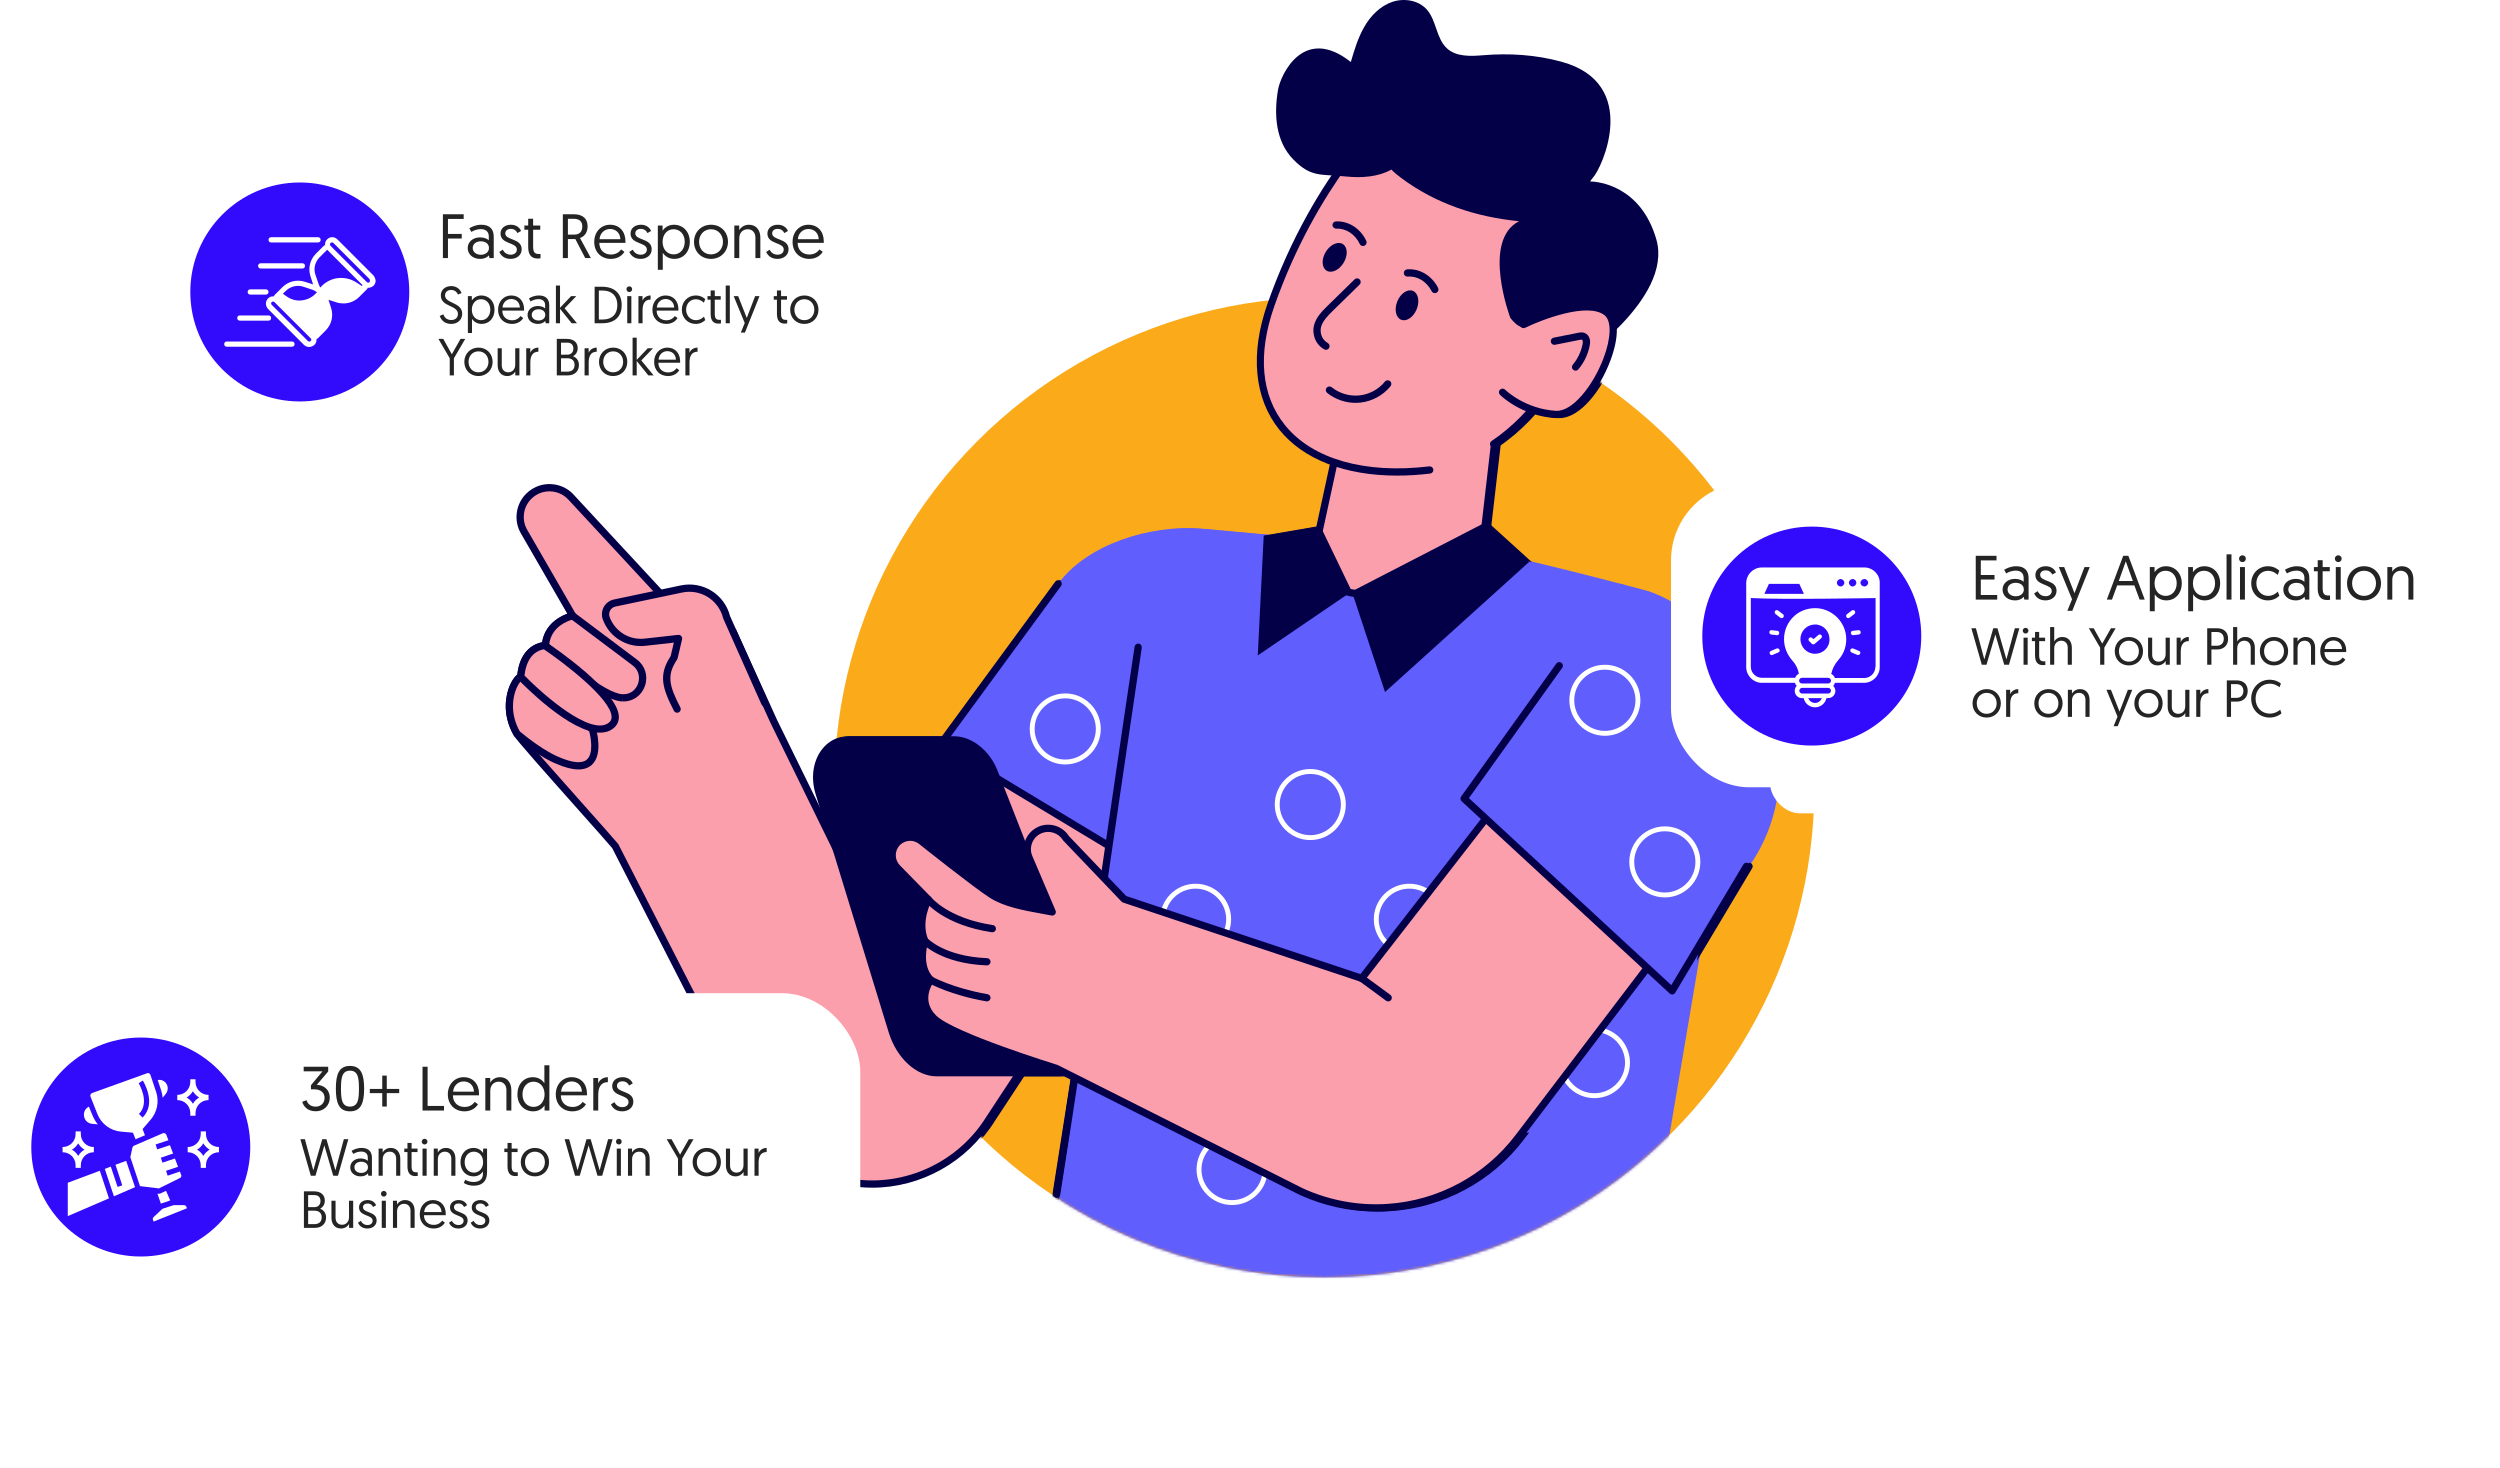 <?xml version="1.0" encoding="UTF-8"?> <svg xmlns="http://www.w3.org/2000/svg" width="959" height="563" viewBox="0 0 959 563" fill="none"><g filter="url(#filter0_f_200_35)"><rect x="105" y="160" width="226" height="23" rx="11.5" fill="white" fill-opacity="0.5"></rect></g><rect x="53" y="54" width="330" height="117" rx="30" fill="white"></rect><path d="M168.68 121.18L170.06 120.58C170.44 121.66 171.28 122.76 173.12 122.76C174.6 122.76 175.66 121.9 175.66 120.44C175.66 116.94 169.1 117.84 169.1 113.32C169.1 111.32 170.62 109.74 173.1 109.74C175.6 109.74 176.72 111.48 177.06 112.42L175.7 112.98C175.38 112.28 174.62 111.22 173.08 111.22C171.54 111.22 170.72 112.16 170.72 113.32C170.72 116.52 177.3 115.86 177.3 120.34C177.3 122.54 175.68 124.26 173.06 124.26C170.34 124.26 169.12 122.52 168.68 121.18ZM179.477 127.74V113.6H180.997V115.24C181.257 114.86 182.357 113.34 184.617 113.34C187.577 113.34 189.697 115.6 189.697 118.78C189.697 122 187.677 124.26 184.737 124.26C182.557 124.26 181.377 122.86 181.057 122.32V127.74H179.477ZM180.997 118.78C180.997 121.34 182.597 122.82 184.557 122.82C186.597 122.82 188.077 121.16 188.077 118.78C188.077 116.34 186.517 114.78 184.517 114.78C182.357 114.78 180.997 116.6 180.997 118.78ZM191.063 118.84C191.063 115.52 193.343 113.34 196.103 113.34C199.163 113.34 201.043 115.54 201.043 118.66C201.043 118.72 201.043 118.94 201.023 119.14H192.683C192.703 121.46 194.263 122.86 196.423 122.86C198.183 122.86 199.163 121.94 199.663 121.24L200.703 122C200.123 122.98 198.763 124.26 196.403 124.26C193.243 124.26 191.063 122.04 191.063 118.84ZM192.763 117.96H199.423C199.323 115.8 197.823 114.7 196.103 114.7C194.403 114.7 192.883 116 192.763 117.96ZM202.371 120.8C202.371 118.82 204.031 117.38 206.371 117.38C207.691 117.38 208.691 117.88 209.111 118.32V117.04C209.111 115.58 208.131 114.74 206.591 114.74C205.311 114.74 204.271 115.2 203.531 115.64L202.891 114.48C203.591 114.04 204.971 113.34 206.731 113.34C209.571 113.34 210.691 114.92 210.691 117.14V124H209.331L209.151 123.12C208.611 123.74 207.731 124.26 206.331 124.26C204.051 124.26 202.371 122.82 202.371 120.8ZM203.971 120.78C203.971 121.98 204.991 122.94 206.591 122.94C208.111 122.94 209.171 122.04 209.171 120.78C209.171 119.48 208.131 118.64 206.571 118.64C204.991 118.64 203.971 119.56 203.971 120.78ZM213.247 124V109.54H214.827V118.06L219.067 113.6H221.067L216.587 118.26L221.327 124H219.287L214.827 118.46V124H213.247ZM228.096 124V110H230.976C235.756 110 238.476 112.62 238.476 117C238.476 121.64 235.656 124 230.976 124H228.096ZM229.716 122.56H231.296C234.656 122.56 236.816 120.66 236.816 117C236.816 113.5 234.656 111.46 231.296 111.46H229.716V122.56ZM240.61 124V113.6H242.19V124H240.61ZM240.31 110.92C240.31 110.32 240.79 109.84 241.39 109.84C242.01 109.84 242.49 110.32 242.49 110.92C242.49 111.54 242.01 112.02 241.39 112.02C240.79 112.02 240.31 111.54 240.31 110.92ZM249.567 113.34V114.92C247.187 114.92 246.487 116.8 246.487 119.02V124H244.907V113.6H246.467V115.34C246.827 114.3 247.987 113.34 249.567 113.34ZM250.262 118.84C250.262 115.52 252.542 113.34 255.302 113.34C258.362 113.34 260.242 115.54 260.242 118.66C260.242 118.72 260.242 118.94 260.222 119.14H251.882C251.902 121.46 253.462 122.86 255.622 122.86C257.382 122.86 258.362 121.94 258.862 121.24L259.902 122C259.322 122.98 257.962 124.26 255.602 124.26C252.442 124.26 250.262 122.04 250.262 118.84ZM251.962 117.96H258.622C258.522 115.8 257.022 114.7 255.302 114.7C253.602 114.7 252.082 116 251.962 117.96ZM270.531 114.76L269.991 116.12C269.571 115.68 268.491 114.8 266.911 114.8C264.731 114.8 263.191 116.54 263.191 118.8C263.191 121.04 264.811 122.82 266.951 122.82C268.591 122.82 269.631 121.86 270.051 121.44L270.531 122.78C270.111 123.22 268.831 124.26 266.891 124.26C263.791 124.26 261.551 121.88 261.551 118.8C261.551 115.72 263.851 113.34 266.871 113.34C268.771 113.34 269.991 114.24 270.531 114.76ZM272.605 113.6V111.42H274.185V113.6H276.465V114.94H274.185V120.3C274.185 122.24 274.745 122.7 276.105 122.7C276.305 122.7 276.545 122.68 276.545 122.68V124.08C276.545 124.08 276.125 124.14 275.585 124.14C273.505 124.14 272.605 122.78 272.605 120.44V114.94H271.385V113.6H272.605ZM278.383 124V109.54H279.963V124H278.383ZM285.76 127.58H284.18L285.68 123.9L281.44 113.6H283.16L286.46 121.96L289.66 113.6H291.34L285.76 127.58ZM298.035 113.6V111.42H299.615V113.6H301.895V114.94H299.615V120.3C299.615 122.24 300.175 122.7 301.535 122.7C301.735 122.7 301.975 122.68 301.975 122.68V124.08C301.975 124.08 301.555 124.14 301.015 124.14C298.935 124.14 298.035 122.78 298.035 120.44V114.94H296.815V113.6H298.035ZM304.733 118.8C304.733 121.14 306.313 122.82 308.533 122.82C310.773 122.82 312.373 121.12 312.373 118.8C312.373 116.5 310.773 114.78 308.533 114.78C306.293 114.78 304.733 116.52 304.733 118.8ZM303.113 118.8C303.113 115.66 305.453 113.34 308.553 113.34C311.693 113.34 313.973 115.68 313.973 118.8C313.973 121.92 311.653 124.26 308.533 124.26C305.413 124.26 303.113 121.96 303.113 118.8ZM172.52 144V137.44L168.18 130H170.04L173.32 135.9L176.66 130H178.46L174.12 137.44V144H172.52ZM179.733 138.8C179.733 141.14 181.313 142.82 183.533 142.82C185.773 142.82 187.373 141.12 187.373 138.8C187.373 136.5 185.773 134.78 183.533 134.78C181.293 134.78 179.733 136.52 179.733 138.8ZM178.113 138.8C178.113 135.66 180.453 133.34 183.553 133.34C186.693 133.34 188.973 135.68 188.973 138.8C188.973 141.92 186.653 144.26 183.533 144.26C180.413 144.26 178.113 141.96 178.113 138.8ZM194.581 144.26C192.161 144.26 190.901 142.46 190.901 140.1V133.6H192.481V140.16C192.481 141.82 193.541 142.82 194.941 142.82C196.541 142.82 197.641 141.64 197.641 139.92V133.6H199.241V144H197.661V142.5C197.181 143.44 196.001 144.26 194.581 144.26ZM206.52 133.34V134.92C204.14 134.92 203.44 136.8 203.44 139.02V144H201.86V133.6H203.42V135.34C203.78 134.3 204.94 133.34 206.52 133.34ZM213.584 144V130H217.444C220.104 130 221.604 131.36 221.604 133.58C221.604 134.98 220.904 136.06 219.804 136.66C221.144 137.14 222.084 138.32 222.084 140.02C222.084 142.54 220.264 144 217.864 144H213.584ZM215.204 136.06H217.624C219.024 136.06 219.944 135.12 219.944 133.7C219.944 132.32 219.124 131.44 217.624 131.44H215.204V136.06ZM215.204 142.58H217.584C219.244 142.58 220.404 141.78 220.404 139.98C220.404 138.14 219.184 137.42 217.564 137.42H215.204V142.58ZM228.903 133.34V134.92C226.523 134.92 225.823 136.8 225.823 139.02V144H224.243V133.6H225.803V135.34C226.163 134.3 227.323 133.34 228.903 133.34ZM231.393 138.8C231.393 141.14 232.973 142.82 235.193 142.82C237.433 142.82 239.033 141.12 239.033 138.8C239.033 136.5 237.433 134.78 235.193 134.78C232.953 134.78 231.393 136.52 231.393 138.8ZM229.773 138.8C229.773 135.66 232.113 133.34 235.213 133.34C238.353 133.34 240.633 135.68 240.633 138.8C240.633 141.92 238.313 144.26 235.193 144.26C232.073 144.26 229.773 141.96 229.773 138.8ZM242.661 144V129.54H244.241V138.06L248.481 133.6H250.481L246.001 138.26L250.741 144H248.701L244.241 138.46V144H242.661ZM250.926 138.84C250.926 135.52 253.206 133.34 255.966 133.34C259.026 133.34 260.906 135.54 260.906 138.66C260.906 138.72 260.906 138.94 260.886 139.14H252.546C252.566 141.46 254.126 142.86 256.286 142.86C258.046 142.86 259.026 141.94 259.526 141.24L260.566 142C259.986 142.98 258.626 144.26 256.266 144.26C253.106 144.26 250.926 142.04 250.926 138.84ZM252.626 137.96H259.286C259.186 135.8 257.686 134.7 255.966 134.7C254.266 134.7 252.746 136 252.626 137.96ZM267.575 133.34V134.92C265.195 134.92 264.495 136.8 264.495 139.02V144H262.915V133.6H264.475V135.34C264.835 134.3 265.995 133.34 267.575 133.34Z" fill="#242424"></path><path d="M169.896 99V82.2H177.864V83.976H171.84V89.736H177.12V91.488H171.84V99H169.896ZM179.41 95.16C179.41 92.784 181.402 91.056 184.21 91.056C185.794 91.056 186.994 91.656 187.498 92.184V90.648C187.498 88.896 186.322 87.888 184.474 87.888C182.938 87.888 181.69 88.44 180.802 88.968L180.034 87.576C180.874 87.048 182.53 86.208 184.642 86.208C188.05 86.208 189.394 88.104 189.394 90.768V99H187.762L187.546 97.944C186.898 98.688 185.842 99.312 184.162 99.312C181.426 99.312 179.41 97.584 179.41 95.16ZM181.33 95.136C181.33 96.576 182.554 97.728 184.474 97.728C186.298 97.728 187.57 96.648 187.57 95.136C187.57 93.576 186.322 92.568 184.45 92.568C182.554 92.568 181.33 93.672 181.33 95.136ZM191.524 96.648L192.844 95.784C193.372 96.768 194.26 97.704 195.964 97.704C197.212 97.704 198.268 96.984 198.268 95.712C198.268 92.832 192.004 93.816 192.004 89.592C192.004 87.48 193.756 86.208 196.012 86.208C198.34 86.208 199.54 87.672 199.876 88.608L198.484 89.4C198.148 88.728 197.5 87.792 195.892 87.792C194.74 87.792 193.828 88.44 193.828 89.52C193.828 92.328 200.116 91.272 200.116 95.616C200.116 97.824 198.292 99.312 195.868 99.312C193.252 99.312 192.076 97.824 191.524 96.648ZM202.612 86.52V83.904H204.508V86.52H207.244V88.128H204.508V94.56C204.508 96.888 205.18 97.44 206.812 97.44C207.052 97.44 207.34 97.416 207.34 97.416V99.096C207.34 99.096 206.836 99.168 206.188 99.168C203.692 99.168 202.612 97.536 202.612 94.728V88.128H201.148V86.52H202.612ZM215.904 99V82.2H220.176C223.608 82.2 225.408 83.928 225.408 86.856C225.408 88.848 224.424 90.672 222.48 91.296L226.656 99H224.496L220.704 91.704H217.848V99H215.904ZM217.848 90H220.176C222.144 90 223.368 89.088 223.368 86.88C223.368 85.104 222.432 83.928 220.056 83.928H217.848V90ZM227.949 92.808C227.949 88.824 230.685 86.208 233.997 86.208C237.669 86.208 239.925 88.848 239.925 92.592C239.925 92.664 239.925 92.928 239.901 93.168H229.893C229.917 95.952 231.789 97.632 234.381 97.632C236.493 97.632 237.669 96.528 238.269 95.688L239.517 96.6C238.821 97.776 237.189 99.312 234.357 99.312C230.565 99.312 227.949 96.648 227.949 92.808ZM229.989 91.752H237.981C237.861 89.16 236.061 87.84 233.997 87.84C231.957 87.84 230.133 89.4 229.989 91.752ZM241.399 96.648L242.719 95.784C243.247 96.768 244.135 97.704 245.839 97.704C247.087 97.704 248.143 96.984 248.143 95.712C248.143 92.832 241.879 93.816 241.879 89.592C241.879 87.48 243.631 86.208 245.887 86.208C248.215 86.208 249.415 87.672 249.751 88.608L248.359 89.4C248.023 88.728 247.375 87.792 245.767 87.792C244.615 87.792 243.703 88.44 243.703 89.52C243.703 92.328 249.991 91.272 249.991 95.616C249.991 97.824 248.167 99.312 245.743 99.312C243.127 99.312 241.951 97.824 241.399 96.648ZM252.343 103.488V86.52H254.167V88.488C254.479 88.032 255.799 86.208 258.511 86.208C262.063 86.208 264.607 88.92 264.607 92.736C264.607 96.6 262.183 99.312 258.655 99.312C256.039 99.312 254.623 97.632 254.239 96.984V103.488H252.343ZM254.167 92.736C254.167 95.808 256.087 97.584 258.439 97.584C260.887 97.584 262.663 95.592 262.663 92.736C262.663 89.808 260.791 87.936 258.391 87.936C255.799 87.936 254.167 90.12 254.167 92.736ZM268.166 92.76C268.166 95.568 270.062 97.584 272.726 97.584C275.414 97.584 277.334 95.544 277.334 92.76C277.334 90 275.414 87.936 272.726 87.936C270.038 87.936 268.166 90.024 268.166 92.76ZM266.222 92.76C266.222 88.992 269.03 86.208 272.75 86.208C276.518 86.208 279.254 89.016 279.254 92.76C279.254 96.504 276.47 99.312 272.726 99.312C268.982 99.312 266.222 96.552 266.222 92.76ZM287.279 86.208C290.183 86.208 291.671 88.368 291.671 91.2V99H289.775V91.128C289.775 89.136 288.527 87.936 286.823 87.936C284.903 87.936 283.583 89.352 283.583 91.416V99H281.687V86.52H283.559V88.32C284.159 87.192 285.551 86.208 287.279 86.208ZM293.899 96.648L295.219 95.784C295.747 96.768 296.635 97.704 298.339 97.704C299.587 97.704 300.643 96.984 300.643 95.712C300.643 92.832 294.379 93.816 294.379 89.592C294.379 87.48 296.131 86.208 298.387 86.208C300.715 86.208 301.915 87.672 302.251 88.608L300.859 89.4C300.523 88.728 299.875 87.792 298.267 87.792C297.115 87.792 296.203 88.44 296.203 89.52C296.203 92.328 302.491 91.272 302.491 95.616C302.491 97.824 300.667 99.312 298.243 99.312C295.627 99.312 294.451 97.824 293.899 96.648ZM304.027 92.808C304.027 88.824 306.763 86.208 310.075 86.208C313.747 86.208 316.003 88.848 316.003 92.592C316.003 92.664 316.003 92.928 315.979 93.168H305.971C305.995 95.952 307.867 97.632 310.459 97.632C312.571 97.632 313.747 96.528 314.347 95.688L315.595 96.6C314.899 97.776 313.267 99.312 310.435 99.312C306.643 99.312 304.027 96.648 304.027 92.808ZM306.067 91.752H314.059C313.939 89.16 312.139 87.84 310.075 87.84C308.035 87.84 306.211 89.4 306.067 91.752Z" fill="#242424"></path><circle cx="115" cy="112" r="42.5" fill="#320BFC" stroke="white"></circle><path d="M143.2 105.6L129.4 91.8C128.3 90.7 126.6 90.7 125.5 91.8C124.9 92.4 124.6 93.2 124.7 94C124.5 94.1 124.4 94.2 124.2 94.3L121.2 97.3C118.9 99.6 118.1 102.9 119.1 106L120.1 109.1L117 108.1C113.9 107.1 110.6 107.9 108.3 110.2L105.3 113.2C105.2 113.3 105.1 113.5 105 113.7C104.2 113.6 103.4 113.9 102.8 114.5C102.3 115 102 115.7 102 116.5C102 117.2 102.3 117.9 102.8 118.5L116.6 132.3C117.1 132.8 117.9 133.1 118.6 133.1C119.3 133.1 120 132.8 120.6 132.3C121.2 131.7 121.5 130.9 121.4 130.1C121.6 130 121.7 129.9 121.9 129.8L124.9 126.8C127.2 124.5 128 121.2 127 118.1L126 115L129.1 116C130 116.3 130.9 116.4 131.8 116.4C134 116.4 136.2 115.5 137.8 113.9L140.8 110.9C140.9 110.8 141 110.6 141.1 110.4H141.3C142 110.4 142.7 110.1 143.3 109.6C143.8 109.1 144.1 108.4 144.1 107.6C144 106.9 143.7 106.2 143.2 105.6ZM122.6 98.7L125.5 95.8L132.3 102.6L139.1 109.4L138.8 109.7L136.8 108.4C134.4 106.8 131.6 106.3 128.8 106.8C126.5 107.3 124.4 108.5 122.9 110.3C122.5 109.8 122.3 109.2 122.1 108.6L121 105.4C120.2 103.1 120.8 100.5 122.6 98.7ZM116.4 110L119.7 111.1C120.4 111.3 121 111.7 121.6 112.1C120.3 113.6 118.6 114.7 116.6 115.1C114.3 115.6 112 115.1 110.1 113.8L108.5 112.7L109.6 111.6C111.5 109.8 114.1 109.2 116.4 110ZM119.2 130.8C118.9 131.1 118.4 131.1 118.1 130.8L104.2 116.9C104.1 116.8 104 116.6 104 116.4C104 116.2 104.1 116 104.2 115.9C104.5 115.6 105 115.6 105.3 115.9L119.1 129.7C119.5 130 119.5 130.5 119.2 130.8ZM141.8 108.2C141.5 108.5 141 108.5 140.7 108.2L126.8 94.3C126.5 94 126.5 93.5 126.8 93.2C127.1 92.9 127.6 92.9 127.9 93.2L141.7 107C141.8 107.1 141.9 107.3 141.9 107.5C141.9 107.7 141.9 108 141.8 108.2ZM112 131H87C86.4 131 86 131.4 86 132C86 132.6 86.4 133 87 133H112C112.6 133 113 132.6 113 132C113 131.4 112.6 131 112 131ZM92 123H103C103.6 123 104 122.6 104 122C104 121.4 103.6 121 103 121H92C91.4 121 91 121.4 91 122C91 122.6 91.4 123 92 123ZM96 113H102C102.6 113 103 112.6 103 112C103 111.4 102.6 111 102 111H96C95.4 111 95 111.4 95 112C95 112.6 95.4 113 96 113Z" fill="white"></path><path d="M100 103H116C116.6 103 117 102.6 117 102C117 101.4 116.6 101 116 101H100C99.4 101 99 101.4 99 102C99 102.6 99.4 103 100 103ZM104 93H122C122.6 93 123 92.6 123 92C123 91.4 122.6 91 122 91H104C103.4 91 103 91.4 103 92C103 92.6 103.4 93 104 93Z" fill="white"></path><circle cx="508" cy="302" r="188" fill="#FBAA1A"></circle><mask id="mask0_200_35" style="mask-type:alpha" maskUnits="userSpaceOnUse" x="320" y="114" width="376" height="376"><circle cx="508" cy="302" r="188" fill="#FBAA1A"></circle></mask><g mask="url(#mask0_200_35)"><path d="M451.629 321.086L380.535 429.123C370.861 444.807 353.785 454.211 335.596 454.211C333.934 454.211 332.252 454.13 330.571 453.968C313.642 452.352 298.522 442.678 289.961 427.99L237.009 324.561C233.438 320.232 200.724 284.009 199.302 281.454C193.001 270.342 198.575 260.343 200.755 259.647C201.628 248.775 208.655 247.727 210.012 247.631C210.159 247.615 210.22 247.615 210.22 247.615C210.947 238.231 220.687 236.244 220.687 236.244L202.03 203.936C199.495 199.572 200.206 194.049 203.743 190.447C205.115 189.075 206.73 188.105 208.458 187.571C212.594 186.327 217.278 187.475 220.297 190.996L260.142 233.995L282.13 242.162L297.803 276.727L332.604 347.678L384.763 268.749L451.629 321.086Z" fill="white"></path><path d="M335.596 455.602C354.253 455.602 371.924 445.735 381.722 429.853L452.793 321.852C453.191 321.249 453.056 320.437 452.488 319.993L385.63 267.656C385.324 267.416 384.93 267.319 384.551 267.377C384.169 267.439 383.825 267.66 383.612 267.984L332.79 344.88L299.06 276.109L283.402 241.582C283.252 241.246 282.966 240.983 282.618 240.851L260.939 232.8L221.318 190.045C218.102 186.292 212.876 184.785 208.057 186.234C206.089 186.841 204.257 187.954 202.758 189.457C198.777 193.512 197.988 199.746 200.825 204.632L218.612 235.429C215.671 236.526 210.04 239.491 208.965 246.359C206.433 246.823 200.497 248.972 199.434 258.797C198.154 259.752 197.041 261.719 196.357 263.462C195.267 266.241 193.257 273.623 198.089 282.138C198.989 283.758 209.12 295.19 223.332 311.169C229.261 317.832 234.401 323.61 235.835 325.33L288.717 428.624C297.525 443.729 313.106 453.697 330.437 455.351C332.16 455.518 333.892 455.602 335.596 455.602ZM449.763 321.392L379.372 428.358C369.207 444.838 350.164 454.459 330.707 452.58C314.265 451.011 299.485 441.557 291.164 427.291L238.251 323.927C238.204 323.838 238.15 323.753 238.084 323.676C236.763 322.076 231.506 316.166 225.419 309.321C215.864 298.58 201.424 282.351 200.52 280.778C196.724 274.083 197.702 268.278 198.622 265.41C199.55 262.531 200.856 261.128 201.204 260.965C201.741 260.791 202.101 260.324 202.143 259.759C202.924 250.019 208.915 249.103 210.109 249.018C210.836 249.061 211.551 248.469 211.609 247.723C212.243 239.526 220.614 237.682 220.97 237.609C221.407 237.516 221.778 237.222 221.959 236.812C222.141 236.407 222.118 235.935 221.898 235.548L203.241 203.24C201.03 199.433 201.645 194.575 204.74 191.421C205.931 190.231 207.326 189.376 208.876 188.901C212.637 187.768 216.714 188.947 219.25 191.9L259.13 234.938C259.277 235.096 259.462 235.22 259.667 235.297L281.114 243.259L296.548 277.295L331.364 348.285C331.584 348.733 332.029 349.031 332.528 349.062C333.018 349.093 333.502 348.857 333.776 348.44L385.104 270.771L449.763 321.392Z" fill="#030047"></path><path d="M497.234 206.085L461.374 202.831C442.446 201.242 418.131 208.621 406.899 223.942L361.763 285.512L458.255 343.713L506.17 280.206L497.234 206.085Z" fill="#605EFD"></path><path d="M458.257 345.1C458.682 345.1 459.099 344.907 459.37 344.547L507.285 281.04C507.749 280.426 507.625 279.556 507.015 279.092C506.4 278.629 505.531 278.752 505.067 279.367L457.905 341.873L363.791 285.107L408.026 224.765C408.482 224.147 408.347 223.273 407.729 222.821C407.106 222.365 406.237 222.5 405.785 223.122L360.648 284.689C360.416 285.006 360.327 285.4 360.405 285.787C360.482 286.169 360.718 286.502 361.05 286.703L457.542 344.903C457.762 345.034 458.009 345.1 458.257 345.1Z" fill="#030047"></path><path d="M630.965 491.084L665.07 289.714C672.638 263.365 658.252 235.699 632.333 226.763C632.333 226.763 574.589 211.222 554.495 208.574C536.885 206.255 484.831 205.324 484.831 205.324C461.049 206.993 441.515 224.761 437.603 248.28L399.938 491.084H630.965Z" fill="#605EFD"></path><path d="M400.11 491.409C400.782 491.409 401.374 490.918 401.482 490.234C413.475 414.215 427.069 328.055 438.981 248.485C439.093 247.723 438.571 247.016 437.81 246.904C437.045 246.78 436.341 247.314 436.225 248.075C424.313 327.634 410.723 413.79 398.726 489.801C398.606 490.558 399.124 491.273 399.886 491.393C399.967 491.405 400.036 491.409 400.11 491.409Z" fill="#030047"></path><path d="M407.454 411.498H360.324C353.142 411.498 346.081 404.881 343.232 395.597L315.195 304.188C311.987 293.726 317.51 283.823 326.33 283.823H366.995C373.19 283.823 379.491 288.813 382.327 296.048L417.43 385.56C422.52 398.539 417.677 411.498 407.454 411.498Z" fill="#030047"></path><path d="M360.329 412.89H407.456C411.622 412.89 415.263 410.922 417.698 407.347C421.525 401.735 421.915 393.193 418.722 385.05L383.62 295.538C380.594 287.82 373.756 282.432 366.992 282.432H326.328C322.262 282.432 318.636 284.306 316.12 287.708C312.827 292.16 311.985 298.476 313.863 304.598L341.9 396.007C344.954 405.948 352.529 412.89 360.329 412.89ZM366.996 285.215C372.643 285.215 378.414 289.88 381.034 296.555L416.137 386.066C418.958 393.251 418.668 400.989 415.402 405.778C413.47 408.611 410.722 410.107 407.46 410.107H360.329C353.847 410.107 347.219 403.834 344.567 395.191L316.53 303.783C314.91 298.499 315.598 293.111 318.366 289.362C320.341 286.687 323.174 285.215 326.336 285.215H366.996Z" fill="#030047"></path><path d="M642.43 358.748L583.464 436.269C577.45 444.177 569.882 450.57 561.321 455.177C552.775 459.769 543.256 462.544 533.353 463.209C521.924 463.967 510.507 461.856 500.106 457.075L406.208 409.836C406.208 409.836 366.178 397.514 359.151 390.58C352.12 383.662 357.999 375.928 357.999 375.928C352.569 370.308 355.738 360.87 355.738 360.87C352.53 353.244 357.091 345.065 357.091 345.065L345.202 332.929C343.915 331.615 343.223 329.856 343.223 328.082C343.223 327.243 343.374 326.405 343.683 325.605C345.403 321.148 350.996 319.741 354.625 322.83C354.625 322.83 375.322 339.337 381.429 343.226C387.497 347.071 396.016 348.208 404.627 349.846L395.703 328.894C395.27 327.877 395.065 326.807 395.065 325.767C395.065 322.652 396.882 319.699 399.927 318.385C403.572 316.827 407.824 318.168 409.907 321.554L432.224 344.915L523.351 375.306L580.194 302.144L642.43 358.748Z" fill="white"></path><path d="M528.851 464.743C530.386 464.743 531.916 464.693 533.447 464.593C543.515 463.916 553.112 461.161 561.979 456.399C570.88 451.61 578.483 445.12 584.57 437.108L643.536 359.59C643.973 359.014 643.899 358.203 643.366 357.72L581.134 301.112C580.844 300.849 580.466 300.718 580.079 300.756C579.693 300.787 579.337 300.984 579.101 301.29L522.861 373.671L432.998 343.701L411.017 320.692C408.563 316.846 403.588 315.3 399.387 317.102C395.92 318.597 393.678 321.995 393.678 325.763C393.678 327.035 393.929 328.272 394.428 329.439L402.336 348.003C402.042 347.949 401.749 347.895 401.459 347.84C394.134 346.503 387.212 345.235 382.18 342.047C376.208 338.243 355.704 321.902 355.499 321.74C353.454 319.996 350.737 319.37 348.097 320.039C345.454 320.708 343.374 322.555 342.393 325.102C342.025 326.049 341.84 327.054 341.84 328.082C341.84 330.243 342.706 332.365 344.213 333.903L355.41 345.328C354.289 347.752 351.773 354.399 354.27 360.931C353.686 362.976 351.935 370.613 356.253 376.036C354.185 379.453 352.515 385.993 358.178 391.57C365.247 398.542 402.881 410.261 405.691 411.131L499.488 458.32C508.707 462.552 518.764 464.743 528.851 464.743ZM640.552 358.918L582.356 435.423C576.508 443.114 569.207 449.349 560.661 453.944C552.146 458.517 542.928 461.164 533.261 461.814C522.103 462.556 510.848 460.476 500.687 455.803L406.831 408.584C406.762 408.549 406.688 408.518 406.615 408.495C406.217 408.371 366.831 396.196 360.126 389.579C354.081 383.623 358.9 377.033 359.109 376.755C359.519 376.206 359.472 375.441 358.997 374.95C354.208 369.995 357.026 361.388 357.053 361.299C357.161 360.978 357.146 360.63 357.018 360.317C354.119 353.429 358.263 345.804 358.305 345.726C358.603 345.189 358.514 344.516 358.085 344.076L346.196 331.94C345.191 330.915 344.615 329.501 344.615 328.067C344.615 327.383 344.739 326.718 344.982 326.092C345.639 324.395 347.019 323.17 348.778 322.721C350.544 322.273 352.341 322.694 353.725 323.873C354.606 324.577 374.585 340.501 380.684 344.381C386.176 347.864 393.354 349.174 400.952 350.561C402.085 350.77 403.225 350.979 404.369 351.195C404.872 351.292 405.389 351.103 405.714 350.701C406.035 350.299 406.112 349.754 405.911 349.282L396.987 328.33C396.639 327.522 396.461 326.629 396.461 325.748C396.461 323.092 398.038 320.7 400.485 319.645C403.472 318.365 407.02 319.49 408.729 322.265C408.779 322.346 408.841 322.424 408.907 322.497L431.224 345.858C431.378 346.02 431.571 346.144 431.788 346.217L522.915 376.608C523.475 376.794 524.094 376.608 524.453 376.14L580.377 304.169L640.552 358.918Z" fill="#030047"></path><path d="M621.631 223.942L628.53 226.176C649.757 233.052 667.173 248.446 676.604 268.668C686.259 289.37 684.102 313.654 670.953 332.33L642.437 380.091L562.631 306.353L621.631 223.942Z" fill="#605EFD"></path><path d="M642.432 381.482C642.498 381.482 642.563 381.478 642.633 381.467C643.047 381.409 643.414 381.161 643.626 380.802L672.143 333.041C672.537 332.38 672.321 331.526 671.664 331.132C670.995 330.741 670.148 330.954 669.754 331.615L642.115 377.903L564.474 306.16L600.272 256.161C600.72 255.535 600.577 254.665 599.951 254.221C599.325 253.772 598.455 253.919 598.011 254.541L561.497 305.541C561.088 306.113 561.169 306.898 561.683 307.373L641.489 381.111C641.748 381.351 642.084 381.482 642.432 381.482Z" fill="#030047"></path><path d="M381.662 357.623C382.338 357.623 382.933 357.128 383.038 356.436C383.15 355.675 382.628 354.968 381.866 354.856C364.748 352.305 358.255 344.277 358.193 344.196C357.721 343.593 356.844 343.485 356.241 343.956C355.638 344.428 355.526 345.297 355.998 345.904C356.28 346.267 363.136 354.875 381.461 357.608C381.522 357.619 381.592 357.623 381.662 357.623Z" fill="#030047"></path><path d="M379.584 370.331C380.326 370.331 380.944 369.744 380.972 368.994C381.002 368.225 380.407 367.579 379.638 367.548C363.331 366.895 356.83 359.992 356.768 359.923C356.251 359.358 355.373 359.312 354.805 359.83C354.237 360.344 354.19 361.217 354.704 361.789C354.99 362.11 361.944 369.624 379.53 370.331C379.545 370.331 379.565 370.331 379.584 370.331Z" fill="#030047"></path><path d="M379.584 384.137C380.249 384.137 380.836 383.658 380.952 382.982C381.083 382.224 380.573 381.505 379.82 381.374C366.593 379.089 358.759 374.749 358.681 374.706C358.017 374.332 357.166 374.567 356.788 375.236C356.409 375.905 356.648 376.755 357.317 377.13C357.649 377.319 365.612 381.741 379.348 384.114C379.425 384.13 379.506 384.137 379.584 384.137Z" fill="#030047"></path><path d="M533.511 384.137C533.94 384.137 534.361 383.94 534.636 383.569C535.092 382.951 534.957 382.077 534.338 381.625L524.181 374.177C523.559 373.721 522.689 373.856 522.237 374.478C521.781 375.097 521.916 375.97 522.534 376.423L532.692 383.871C532.939 384.048 533.229 384.137 533.511 384.137Z" fill="#030047"></path><path d="M506.352 206.692L518.005 152.971L576.217 153.798L569.982 207.677C569.689 210.209 568.626 212.586 566.91 214.468C560.03 222.013 538.27 231.428 518.898 227.304C499.48 223.173 506.352 206.692 506.352 206.692Z" fill="white"></path><path d="M528.739 229.689C545.193 229.689 561.662 222.287 567.935 215.408C569.848 213.313 571.035 210.696 571.363 207.84L577.598 153.961C577.644 153.57 577.521 153.176 577.262 152.882C577.003 152.589 576.628 152.415 576.237 152.411L518.025 151.584C517.392 151.568 516.785 152.032 516.646 152.681L505.02 206.29C504.614 207.326 502.221 214.036 505.41 220.115C507.659 224.409 512.1 227.289 518.609 228.676C521.921 229.372 525.33 229.689 528.739 229.689ZM574.657 155.167L568.6 207.515C568.337 209.788 567.394 211.867 565.879 213.529C558.918 221.163 537.258 229.786 519.185 225.94C513.527 224.734 509.719 222.338 507.872 218.809C505.081 213.487 507.613 207.283 507.64 207.221C507.671 207.144 507.698 207.063 507.717 206.982L519.127 154.374L574.657 155.167Z" fill="#030047"></path><path d="M573.946 170.329C609.637 146.343 615.117 94.62 615.117 94.62L538.338 38.855C536.448 39.779 506.424 65.818 488.474 117.115C473.686 159.376 501.152 186.103 549.45 180.278" fill="white"></path><path d="M536.935 182.446C541.013 182.446 545.249 182.187 549.616 181.662C550.378 181.569 550.923 180.877 550.83 180.112C550.737 179.346 550.034 178.809 549.284 178.898C524.578 181.874 504.387 176.108 493.909 163.071C484.776 151.707 483.35 135.977 489.789 117.575C505.98 71.298 532.877 44.676 538.303 40.556L613.63 95.266C612.748 101.829 605.513 147.44 573.166 169.177C572.529 169.607 572.358 170.472 572.788 171.11C573.217 171.748 574.082 171.918 574.716 171.489C610.53 147.421 616.44 95.297 616.494 94.771C616.548 94.276 616.331 93.789 615.926 93.499L539.146 37.734C538.732 37.429 538.18 37.386 537.72 37.61C534.902 38.986 505.099 65.385 487.157 116.659C480.482 135.737 482.109 152.84 491.737 164.818C500.947 176.27 517.045 182.446 536.935 182.446Z" fill="#030047"></path><path d="M523.846 94.369C524.043 94.369 524.244 94.326 524.437 94.238C525.133 93.909 525.43 93.082 525.106 92.386C522.856 87.609 518.245 84.683 513.449 84.93C512.68 84.969 512.088 85.622 512.131 86.391C512.169 87.161 512.884 87.744 513.592 87.71C517.271 87.528 520.819 89.824 522.586 93.573C522.822 94.075 523.32 94.369 523.846 94.369ZM604.614 139.915L586.483 124.273C586.483 124.273 585.146 127.976 580.353 121.935C580.353 121.935 569.191 92.259 583.716 84.861C567.281 83.249 551.798 78.178 538.56 68.307C537.223 67.306 535.897 66.251 534.738 65.052C529.756 67.874 523.262 68.318 517.407 67.712C507.698 66.71 504.057 68.199 497.2 61.265C490.355 54.35 489.621 44.057 491.248 34.449C492.23 28.647 501.1 9.473 519.173 23.781C520.553 19.124 521.944 14.42 524.383 10.219C526.822 6.017 530.436 2.318 535.031 0.738C539.627 -0.843 545.239 0.096 548.408 3.756C552.099 8.039 551.926 14.868 556.131 18.621C559.675 21.795 565.02 21.594 569.763 21.199C579.967 20.337 590.163 20.987 600.042 23.696C630.568 32.072 615.421 64.817 611.935 68.284C611.911 68.299 611.908 68.314 611.888 68.33C611.602 68.763 611.278 69.184 610.941 69.586C613.72 69.652 630.387 70.985 636.385 91.884C642.917 114.738 604.614 139.915 604.614 139.915Z" fill="#030047"></path><path d="M538.462 122.649C536.411 121.811 535.762 118.653 537.011 115.597C538.261 112.54 540.937 110.742 542.988 111.58C545.039 112.419 545.688 115.576 544.438 118.633C543.189 121.69 540.513 123.488 538.462 122.649Z" fill="#030047"></path><path d="M585.418 124.501C585.418 124.501 608.783 113.053 617.351 119.84C625.92 126.623 610.483 159.727 597.806 158.989C585.128 158.251 577.375 150.474 577.375 150.474" fill="white"></path><path d="M598.229 160.392C606.179 160.392 614.473 149.524 618.655 138.551C622.223 129.189 622.057 121.788 618.219 118.746C609.062 111.499 585.795 122.766 584.805 123.249C584.113 123.585 583.831 124.42 584.167 125.108C584.508 125.8 585.335 126.086 586.03 125.746C592.311 122.673 610.033 115.812 616.491 120.926C619.247 123.106 619.077 129.634 616.054 137.557C612.189 147.703 604.328 157.946 597.888 157.594C585.926 156.894 578.436 149.558 578.358 149.485C577.817 148.944 576.936 148.94 576.391 149.485C575.85 150.026 575.846 150.907 576.391 151.448C576.723 151.781 584.666 159.608 597.726 160.369C597.892 160.388 598.062 160.392 598.229 160.392Z" fill="#030047"></path><path d="M521.576 108.163C518.167 111.503 514.762 114.838 511.353 118.178C509.297 120.192 507.187 122.298 506.433 124.988C505.679 127.682 506.7 131.141 509.637 132.784" fill="white"></path><path d="M509.638 134.179C510.125 134.179 510.597 133.924 510.856 133.468C511.23 132.799 510.991 131.949 510.322 131.574C507.918 130.229 507.218 127.373 507.779 125.367C508.444 122.982 510.508 120.961 512.328 119.175L522.551 109.161C523.1 108.623 523.108 107.742 522.574 107.193C522.033 106.644 521.152 106.637 520.607 107.174L510.384 117.188C508.312 119.218 505.966 121.517 505.097 124.621C504.227 127.725 505.278 131.945 508.962 134.005C509.174 134.121 509.406 134.179 509.638 134.179Z" fill="#030047"></path><path d="M520.993 154.54C521.592 154.54 522.187 154.51 522.786 154.448C527.305 153.968 531.541 151.676 534.413 148.151C534.9 147.556 534.811 146.679 534.212 146.192C533.62 145.709 532.743 145.794 532.256 146.389C529.844 149.35 526.284 151.274 522.489 151.676C518.705 152.075 514.813 150.938 511.837 148.55C511.238 148.07 510.36 148.163 509.881 148.762C509.402 149.361 509.494 150.239 510.093 150.718C513.17 153.195 517.062 154.54 520.993 154.54Z" fill="#030047"></path><path d="M605.388 142.184C605.782 142.184 606.177 142.014 606.455 141.689C608.608 139.13 610.1 136.042 610.772 132.765C610.923 132.023 611.054 131.149 610.873 130.248C610.629 129.058 609.879 128.111 608.867 127.717C607.931 127.35 606.992 127.535 606.366 127.659L596.989 129.526C596.236 129.676 595.745 130.407 595.895 131.161C596.046 131.914 596.777 132.413 597.53 132.254L606.907 130.388C607.193 130.33 607.669 130.237 607.846 130.306C607.931 130.337 608.078 130.519 608.136 130.801C608.217 131.207 608.136 131.717 608.036 132.208C607.456 135.033 606.169 137.693 604.314 139.9C603.819 140.487 603.896 141.364 604.484 141.859C604.754 142.076 605.071 142.184 605.388 142.184Z" fill="#030047"></path><path d="M587.557 215.574L532.29 265.464L519.558 226.852L570.825 200.392L587.557 215.574Z" fill="#030047"></path><path d="M519.559 226.852L483.482 251.418L485.759 205.447L507.434 201.71L519.559 226.852Z" fill="#030047"></path></g><path d="M450.629 321.086L379.535 429.123C369.861 444.807 352.785 454.211 334.596 454.211C332.934 454.211 331.252 454.13 329.571 453.968C312.642 452.352 297.522 442.678 288.961 427.99L236.009 324.561C232.438 320.232 199.724 284.009 198.302 281.454C192.001 270.342 197.575 260.343 199.755 259.647C200.628 248.775 207.655 247.727 209.012 247.631C209.159 247.615 209.22 247.615 209.22 247.615C209.947 238.231 219.687 236.244 219.687 236.244L201.03 203.936C198.495 199.572 199.206 194.049 202.743 190.447C204.115 189.075 205.73 188.105 207.458 187.571C211.594 186.327 216.278 187.475 219.297 190.996L259.142 233.995L281.13 242.162L296.803 276.727L331.604 347.678L383.763 268.749L450.629 321.086Z" fill="#FC9FAD"></path><path d="M334.596 455.602C353.253 455.602 370.924 445.735 380.722 429.853L451.793 321.852C452.191 321.249 452.056 320.437 451.488 319.993L384.63 267.656C384.324 267.416 383.93 267.319 383.551 267.377C383.169 267.439 382.825 267.66 382.612 267.984L331.79 344.88L298.06 276.109L282.402 241.582C282.252 241.246 281.966 240.983 281.618 240.851L259.939 232.8L220.318 190.045C217.102 186.292 211.876 184.785 207.057 186.234C205.089 186.841 203.257 187.954 201.758 189.457C197.777 193.512 196.988 199.746 199.825 204.632L217.612 235.429C214.671 236.526 209.04 239.491 207.965 246.359C205.433 246.823 199.497 248.972 198.434 258.797C197.154 259.752 196.041 261.719 195.357 263.462C194.267 266.241 192.257 273.623 197.089 282.138C197.989 283.758 208.12 295.19 222.332 311.169C228.261 317.832 233.401 323.61 234.835 325.33L287.717 428.624C296.525 443.729 312.106 453.697 329.437 455.351C331.16 455.518 332.892 455.602 334.596 455.602ZM448.763 321.392L378.372 428.358C368.207 444.838 349.164 454.459 329.707 452.58C313.265 451.011 298.485 441.557 290.164 427.291L237.251 323.927C237.204 323.838 237.15 323.753 237.084 323.676C235.763 322.076 230.506 316.166 224.419 309.321C214.864 298.58 200.424 282.351 199.52 280.778C195.724 274.083 196.702 268.278 197.622 265.41C198.55 262.531 199.856 261.128 200.204 260.965C200.741 260.791 201.101 260.324 201.143 259.759C201.924 250.019 207.915 249.103 209.109 249.018C209.836 249.061 210.551 248.469 210.609 247.723C211.243 239.526 219.614 237.682 219.97 237.609C220.407 237.516 220.778 237.222 220.959 236.812C221.141 236.407 221.118 235.935 220.898 235.548L202.241 203.24C200.03 199.433 200.645 194.575 203.74 191.421C204.931 190.231 206.326 189.376 207.876 188.901C211.637 187.768 215.714 188.947 218.25 191.9L258.13 234.938C258.277 235.096 258.462 235.22 258.667 235.297L280.114 243.259L295.548 277.295L330.364 348.285C330.584 348.733 331.029 349.031 331.528 349.062C332.018 349.093 332.502 348.857 332.776 348.44L384.104 270.771L448.763 321.392Z" fill="#030047"></path><path d="M227.207 279.637C227.207 279.637 233.515 300.13 214.062 291.77C214.062 291.77 208.114 289.683 198.289 281.466C191.997 270.353 197.562 260.327 199.75 259.659L227.207 279.637Z" fill="#FC9FAD"></path><path d="M221.895 295.159C223.998 295.159 225.706 294.58 227.001 293.42C231.577 289.308 228.667 279.637 228.543 279.228C228.454 278.942 228.276 278.69 228.033 278.513L200.579 258.53C200.223 258.271 199.767 258.194 199.354 258.325C197.723 258.824 196.242 261.255 195.404 263.362C194.294 266.152 192.234 273.565 197.089 282.146C197.17 282.293 197.278 282.42 197.406 282.528C207.308 290.811 213.357 292.991 213.612 293.08C216.82 294.468 219.591 295.159 221.895 295.159ZM226.004 280.484C226.719 283.104 227.689 289.064 225.134 291.352C223.333 292.972 219.692 292.674 214.613 290.49C214.47 290.436 208.723 288.338 199.381 280.561C195.732 273.952 196.706 268.228 197.626 265.387C198.303 263.288 199.184 261.978 199.74 261.367L226.004 280.484Z" fill="#030047"></path><path d="M238.854 267.694C238.761 267.687 238.672 267.694 238.595 267.683C229.729 267.18 209.228 247.619 209.228 247.619C209.947 238.215 219.687 236.24 219.687 236.24L243.488 254.116C249.325 258.484 246.155 267.934 238.854 267.694Z" fill="#FC9FAD"></path><path d="M239.117 269.09C242.89 269.09 246.109 266.798 247.381 263.176C248.714 259.384 247.516 255.388 244.324 252.999L220.523 235.123C220.202 234.884 219.804 234.791 219.409 234.872C219.301 234.895 208.63 237.176 207.841 247.511C207.81 247.928 207.965 248.334 208.27 248.624C209.121 249.44 229.242 268.545 238.518 269.07C238.542 269.07 238.7 269.078 238.723 269.078L238.851 267.69L238.804 269.082C238.913 269.09 239.013 269.09 239.117 269.09ZM219.382 237.752L242.654 255.229C245.325 257.232 245.452 260.266 244.753 262.256C244.042 264.281 242.175 266.403 238.897 266.303C238.839 266.299 238.766 266.299 238.743 266.299C232.013 265.916 216.681 252.725 210.686 247.078C211.54 240.523 217.469 238.3 219.382 237.752Z" fill="#030047"></path><path d="M234.383 278.343C224.848 285.764 199.752 259.659 199.752 259.659C200.633 248.771 207.648 247.723 208.997 247.638C209.001 247.635 243.837 270.987 234.383 278.343Z" fill="#FC9FAD"></path><path d="M230.207 281.048C232.086 281.048 233.794 280.561 235.236 279.436C236.712 278.288 237.458 276.704 237.392 274.86C237.045 265.035 212.559 248.346 209.769 246.475C209.514 246.305 209.208 246.228 208.903 246.243C207.929 246.305 199.36 247.217 198.363 259.543C198.332 259.941 198.471 260.331 198.746 260.617C201.034 262.994 218.767 281.048 230.207 281.048ZM208.64 249.072C216.173 254.182 234.366 267.973 234.613 274.961C234.648 275.915 234.3 276.638 233.527 277.241C226.675 282.571 208.292 266.403 201.2 259.145C202.093 250.819 206.878 249.335 208.64 249.072Z" fill="#030047"></path><path d="M293.344 269.573L278.745 236.793C276.817 229.102 269.152 224.305 261.391 225.94L235.781 231.328C233.157 231.881 231.634 234.629 232.55 237.145C234.788 243.275 240.926 247.078 247.411 246.355L260.294 244.917L258.585 252.222C254.183 258.812 255.211 263.269 259.756 272.012" fill="#FC9FAD"></path><path d="M259.76 273.403C259.976 273.403 260.197 273.353 260.398 273.245C261.082 272.889 261.345 272.05 260.989 271.37C256.548 262.824 255.748 258.971 259.741 252.992C259.833 252.852 259.899 252.698 259.938 252.536L261.646 245.231C261.751 244.79 261.631 244.326 261.329 243.99C261.032 243.654 260.583 243.48 260.135 243.53L247.257 244.968C241.385 245.625 235.882 242.208 233.856 236.666C233.559 235.846 233.628 234.938 234.053 234.173C234.479 233.407 235.213 232.866 236.063 232.688L261.673 227.3C268.723 225.82 275.638 230.134 277.389 237.129C277.408 237.207 277.435 237.284 277.466 237.357L292.064 270.137C292.381 270.84 293.204 271.157 293.9 270.841C294.604 270.527 294.917 269.704 294.608 269.005L280.056 236.333C277.891 227.95 269.593 222.786 261.097 224.576L235.487 229.963C233.841 230.311 232.43 231.351 231.615 232.82C230.799 234.289 230.66 236.039 231.236 237.62C233.702 244.372 240.411 248.535 247.558 247.735L258.481 246.514L257.279 251.658C252.633 258.739 253.85 263.678 258.512 272.649C258.771 273.132 259.254 273.403 259.76 273.403Z" fill="#030047"></path><path d="M496.234 206.085L460.374 202.831C441.446 201.242 417.131 208.621 405.899 223.942L360.763 285.512L457.255 343.713L505.17 280.206L496.234 206.085Z" fill="#605EFD"></path><path d="M457.257 345.1C457.682 345.1 458.099 344.907 458.37 344.547L506.285 281.04C506.749 280.426 506.625 279.556 506.015 279.092C505.4 278.629 504.531 278.752 504.067 279.367L456.905 341.873L362.791 285.107L407.026 224.765C407.482 224.147 407.347 223.273 406.729 222.821C406.106 222.365 405.237 222.5 404.785 223.122L359.648 284.689C359.416 285.006 359.327 285.4 359.405 285.787C359.482 286.169 359.718 286.502 360.05 286.703L456.542 344.903C456.762 345.034 457.009 345.1 457.257 345.1Z" fill="#030047"></path><path d="M640.027 434.5L664.07 289.714C671.638 263.365 657.252 235.699 631.333 226.763C631.333 226.763 573.589 211.222 553.495 208.574C535.885 206.255 483.831 205.324 483.831 205.324C460.049 206.993 440.515 224.761 436.603 248.28L409 434.5H640.027Z" fill="#605EFD"></path><path d="M458.624 366.249C466.138 366.249 472.252 360.138 472.252 352.624C472.252 345.111 466.138 339 458.624 339C451.111 339 445 345.111 445 352.624C445 360.138 451.111 366.249 458.624 366.249ZM458.624 340.883C465.097 340.883 470.365 346.149 470.365 352.624C470.365 359.097 465.097 364.365 458.624 364.365C452.152 364.365 446.883 359.1 446.883 352.624C446.883 346.149 452.152 340.883 458.624 340.883Z" fill="white"></path><path d="M502.624 322.249C510.138 322.249 516.252 316.138 516.252 308.624C516.252 301.111 510.138 295 502.624 295C495.111 295 489 301.111 489 308.624C489 316.138 495.111 322.249 502.624 322.249ZM502.624 296.883C509.097 296.883 514.365 302.149 514.365 308.624C514.365 315.097 509.097 320.365 502.624 320.365C496.152 320.365 490.883 315.1 490.883 308.624C490.883 302.149 496.152 296.883 502.624 296.883Z" fill="white"></path><path d="M540.624 366.249C548.138 366.249 554.252 360.138 554.252 352.624C554.252 345.111 548.138 339 540.624 339C533.111 339 527 345.111 527 352.624C527 360.138 533.111 366.249 540.624 366.249ZM540.624 340.883C547.097 340.883 552.365 346.149 552.365 352.624C552.365 359.097 547.097 364.365 540.624 364.365C534.152 364.365 528.883 359.1 528.883 352.624C528.883 346.149 534.152 340.883 540.624 340.883Z" fill="white"></path><path d="M611.624 421.249C619.138 421.249 625.252 415.138 625.252 407.624C625.252 400.111 619.138 394 611.624 394C604.111 394 598 400.111 598 407.624C598 415.138 604.111 421.249 611.624 421.249ZM611.624 395.883C618.097 395.883 623.365 401.149 623.365 407.624C623.365 414.097 618.097 419.365 611.624 419.365C605.152 419.365 599.883 414.1 599.883 407.624C599.883 401.149 605.152 395.883 611.624 395.883Z" fill="white"></path><path d="M472.624 462.249C480.138 462.249 486.252 456.138 486.252 448.624C486.252 441.111 480.138 435 472.624 435C465.111 435 459 441.111 459 448.624C459 456.138 465.111 462.249 472.624 462.249ZM472.624 436.883C479.097 436.883 484.365 442.149 484.365 448.624C484.365 455.097 479.097 460.365 472.624 460.365C466.152 460.365 460.883 455.1 460.883 448.624C460.883 442.149 466.152 436.883 472.624 436.883Z" fill="white"></path><path d="M408.624 293.249C416.138 293.249 422.252 287.138 422.252 279.624C422.252 272.111 416.138 266 408.624 266C401.111 266 395 272.111 395 279.624C395 287.138 401.111 293.249 408.624 293.249ZM408.624 267.883C415.097 267.883 420.365 273.149 420.365 279.624C420.365 286.097 415.097 291.365 408.624 291.365C402.152 291.365 396.883 286.1 396.883 279.624C396.883 273.149 402.152 267.883 408.624 267.883Z" fill="white"></path><path d="M405.331 459.5C406.003 459.5 406.595 459.009 406.703 458.325C418.696 382.307 426.069 328.055 437.981 248.485C438.093 247.723 437.571 247.016 436.81 246.904C436.045 246.78 435.341 247.314 435.225 248.075C423.313 327.634 415.944 381.882 403.947 457.892C403.827 458.65 404.345 459.365 405.107 459.485C405.188 459.496 405.257 459.5 405.331 459.5Z" fill="#030047"></path><path d="M406.454 411.498H359.324C352.142 411.498 345.081 404.881 342.232 395.597L314.195 304.188C310.987 293.726 316.51 283.823 325.33 283.823H365.995C372.19 283.823 378.491 288.813 381.327 296.048L416.43 385.56C421.52 398.539 416.677 411.498 406.454 411.498Z" fill="#030047"></path><path d="M359.329 412.89H406.456C410.622 412.89 414.263 410.922 416.698 407.347C420.525 401.735 420.915 393.193 417.722 385.05L382.62 295.538C379.594 287.82 372.756 282.432 365.992 282.432H325.328C321.262 282.432 317.636 284.306 315.12 287.708C311.827 292.16 310.985 298.476 312.863 304.598L340.9 396.007C343.954 405.948 351.529 412.89 359.329 412.89ZM365.996 285.215C371.643 285.215 377.414 289.88 380.034 296.555L415.137 386.066C417.958 393.251 417.668 400.989 414.402 405.778C412.47 408.611 409.722 410.107 406.46 410.107H359.329C352.847 410.107 346.219 403.834 343.567 395.191L315.53 303.783C313.91 298.499 314.598 293.111 317.366 289.362C319.341 286.687 322.174 285.215 325.336 285.215H365.996Z" fill="#030047"></path><path d="M641.43 358.748L582.464 436.269C576.45 444.177 568.882 450.57 560.321 455.177C551.775 459.769 542.256 462.544 532.353 463.209C520.924 463.967 509.507 461.856 499.106 457.075L405.208 409.836C405.208 409.836 365.178 397.514 358.151 390.58C351.12 383.662 356.999 375.928 356.999 375.928C351.569 370.308 354.738 360.87 354.738 360.87C351.53 353.244 356.091 345.065 356.091 345.065L344.202 332.929C342.915 331.615 342.223 329.856 342.223 328.082C342.223 327.243 342.374 326.405 342.683 325.605C344.403 321.148 349.996 319.741 353.625 322.83C353.625 322.83 374.322 339.337 380.429 343.226C386.497 347.071 395.016 348.208 403.627 349.846L394.703 328.894C394.27 327.877 394.065 326.807 394.065 325.767C394.065 322.652 395.882 319.699 398.927 318.385C402.572 316.827 406.824 318.168 408.907 321.554L431.224 344.915L522.351 375.306L579.194 302.144L641.43 358.748Z" fill="#FC9FAD"></path><path d="M527.851 464.743C529.386 464.743 530.916 464.693 532.447 464.593C542.515 463.916 552.112 461.161 560.979 456.399C569.88 451.61 577.483 445.12 583.57 437.108L642.536 359.59C642.973 359.014 642.899 358.203 642.366 357.72L580.134 301.112C579.844 300.849 579.466 300.718 579.079 300.756C578.693 300.787 578.337 300.984 578.101 301.29L521.861 373.671L431.998 343.701L410.017 320.692C407.563 316.846 402.588 315.3 398.387 317.102C394.92 318.597 392.678 321.995 392.678 325.763C392.678 327.035 392.929 328.272 393.428 329.439L401.336 348.003C401.042 347.949 400.749 347.895 400.459 347.84C393.134 346.503 386.212 345.235 381.18 342.047C375.208 338.243 354.704 321.902 354.499 321.74C352.454 319.996 349.737 319.37 347.097 320.039C344.454 320.708 342.374 322.555 341.393 325.102C341.025 326.049 340.84 327.054 340.84 328.082C340.84 330.243 341.706 332.365 343.213 333.903L354.41 345.328C353.289 347.752 350.773 354.399 353.27 360.931C352.686 362.976 350.935 370.613 355.253 376.036C353.185 379.453 351.515 385.993 357.178 391.57C364.247 398.542 401.881 410.261 404.691 411.131L498.488 458.32C507.707 462.552 517.764 464.743 527.851 464.743ZM639.552 358.918L581.356 435.423C575.508 443.114 568.207 449.349 559.661 453.944C551.146 458.517 541.928 461.164 532.261 461.814C521.103 462.556 509.848 460.476 499.687 455.803L405.831 408.584C405.762 408.549 405.688 408.518 405.615 408.495C405.217 408.371 365.831 396.196 359.126 389.579C353.081 383.623 357.9 377.033 358.109 376.755C358.519 376.206 358.472 375.441 357.997 374.95C353.208 369.995 356.026 361.388 356.053 361.299C356.161 360.978 356.146 360.63 356.018 360.317C353.119 353.429 357.263 345.804 357.305 345.726C357.603 345.189 357.514 344.516 357.085 344.076L345.196 331.94C344.191 330.915 343.615 329.501 343.615 328.067C343.615 327.383 343.739 326.718 343.982 326.092C344.639 324.395 346.019 323.17 347.778 322.721C349.544 322.273 351.341 322.694 352.725 323.873C353.606 324.577 373.585 340.501 379.684 344.381C385.176 347.864 392.354 349.174 399.952 350.561C401.085 350.77 402.225 350.979 403.369 351.195C403.872 351.292 404.389 351.103 404.714 350.701C405.035 350.299 405.112 349.754 404.911 349.282L395.987 328.33C395.639 327.522 395.461 326.629 395.461 325.748C395.461 323.092 397.038 320.7 399.485 319.645C402.472 318.365 406.02 319.49 407.729 322.265C407.779 322.346 407.841 322.424 407.907 322.497L430.224 345.858C430.378 346.02 430.571 346.144 430.788 346.217L521.915 376.608C522.475 376.794 523.094 376.608 523.453 376.14L579.377 304.169L639.552 358.918Z" fill="#030047"></path><path d="M620.631 223.942L627.53 226.176C648.757 233.052 666.173 248.446 675.604 268.668C685.259 289.37 683.102 313.654 669.953 332.33L641.437 380.091L561.631 306.353L620.631 223.942Z" fill="#605EFD"></path><path d="M638.624 344.249C646.138 344.249 652.252 338.138 652.252 330.624C652.252 323.111 646.138 317 638.624 317C631.111 317 625 323.111 625 330.624C625 338.138 631.111 344.249 638.624 344.249ZM638.624 318.883C645.097 318.883 650.365 324.149 650.365 330.624C650.365 337.097 645.097 342.365 638.624 342.365C632.152 342.365 626.883 337.1 626.883 330.624C626.883 324.149 632.152 318.883 638.624 318.883Z" fill="white"></path><path d="M615.624 282.249C623.138 282.249 629.252 276.138 629.252 268.624C629.252 261.111 623.138 255 615.624 255C608.111 255 602 261.111 602 268.624C602 276.138 608.111 282.249 615.624 282.249ZM615.624 256.883C622.097 256.883 627.365 262.149 627.365 268.624C627.365 275.097 622.097 280.365 615.624 280.365C609.152 280.365 603.883 275.1 603.883 268.624C603.883 262.149 609.152 256.883 615.624 256.883Z" fill="white"></path><path d="M641.432 381.482C641.498 381.482 641.563 381.478 641.633 381.467C642.047 381.409 642.414 381.161 642.626 380.802L671.143 333.041C671.537 332.38 671.321 331.526 670.664 331.132C669.995 330.741 669.148 330.954 668.754 331.615L641.115 377.903L563.474 306.16L599.272 256.161C599.72 255.535 599.577 254.665 598.951 254.221C598.325 253.772 597.455 253.919 597.011 254.541L560.497 305.541C560.088 306.113 560.169 306.898 560.683 307.373L640.489 381.111C640.748 381.351 641.084 381.482 641.432 381.482Z" fill="#030047"></path><path d="M380.662 357.623C381.338 357.623 381.933 357.128 382.038 356.436C382.15 355.675 381.628 354.968 380.866 354.856C363.748 352.305 357.255 344.277 357.193 344.196C356.721 343.593 355.844 343.485 355.241 343.956C354.638 344.428 354.526 345.297 354.998 345.904C355.28 346.267 362.136 354.875 380.461 357.608C380.522 357.619 380.592 357.623 380.662 357.623Z" fill="#030047"></path><path d="M378.584 370.331C379.326 370.331 379.944 369.744 379.972 368.994C380.002 368.225 379.407 367.579 378.638 367.548C362.331 366.895 355.83 359.992 355.768 359.923C355.251 359.358 354.373 359.312 353.805 359.83C353.237 360.344 353.19 361.217 353.704 361.789C353.99 362.11 360.944 369.624 378.53 370.331C378.545 370.331 378.565 370.331 378.584 370.331Z" fill="#030047"></path><path d="M378.584 384.137C379.249 384.137 379.836 383.658 379.952 382.982C380.083 382.224 379.573 381.505 378.82 381.374C365.593 379.089 357.759 374.749 357.681 374.706C357.017 374.332 356.166 374.567 355.788 375.236C355.409 375.905 355.648 376.755 356.317 377.13C356.649 377.319 364.612 381.741 378.348 384.114C378.425 384.13 378.506 384.137 378.584 384.137Z" fill="#030047"></path><path d="M532.511 384.137C532.94 384.137 533.361 383.94 533.636 383.569C534.092 382.951 533.957 382.077 533.338 381.625L523.181 374.177C522.559 373.721 521.689 373.856 521.237 374.478C520.781 375.097 520.916 375.97 521.534 376.423L531.692 383.871C531.939 384.048 532.229 384.137 532.511 384.137Z" fill="#030047"></path><path d="M505.352 206.692L517.005 152.971L575.217 153.798L568.982 207.677C568.689 210.209 567.626 212.586 565.91 214.468C559.03 222.013 537.27 231.428 517.898 227.304C498.48 223.173 505.352 206.692 505.352 206.692Z" fill="#FC9FAD"></path><path d="M527.739 229.689C544.193 229.689 560.662 222.287 566.935 215.408C568.848 213.313 570.035 210.696 570.363 207.84L576.598 153.961C576.644 153.57 576.521 153.176 576.262 152.882C576.003 152.589 575.628 152.415 575.237 152.411L517.025 151.584C516.392 151.568 515.785 152.032 515.646 152.681L504.02 206.29C503.614 207.326 501.221 214.036 504.41 220.115C506.659 224.409 511.1 227.289 517.609 228.676C520.921 229.372 524.33 229.689 527.739 229.689ZM573.657 155.167L567.6 207.515C567.337 209.788 566.394 211.867 564.879 213.529C557.918 221.163 536.258 229.786 518.185 225.94C512.527 224.734 508.719 222.338 506.872 218.809C504.081 213.487 506.613 207.283 506.64 207.221C506.671 207.144 506.698 207.063 506.717 206.982L518.127 154.374L573.657 155.167Z" fill="#030047"></path><path d="M572.946 170.329C608.637 146.343 614.117 94.62 614.117 94.62L537.338 38.855C535.448 39.779 505.424 65.818 487.474 117.115C472.686 159.376 500.152 186.103 548.45 180.278" fill="#FC9FAD"></path><path d="M535.935 182.446C540.013 182.446 544.249 182.187 548.616 181.662C549.378 181.569 549.923 180.877 549.83 180.112C549.737 179.346 549.034 178.809 548.284 178.898C523.578 181.874 503.387 176.108 492.909 163.071C483.776 151.707 482.35 135.977 488.789 117.575C504.98 71.298 531.877 44.676 537.303 40.556L612.63 95.266C611.748 101.829 604.513 147.44 572.166 169.177C571.529 169.607 571.358 170.472 571.788 171.11C572.217 171.748 573.082 171.918 573.716 171.489C609.53 147.421 615.44 95.297 615.494 94.771C615.548 94.276 615.331 93.789 614.926 93.499L538.146 37.734C537.732 37.429 537.18 37.386 536.72 37.61C533.902 38.986 504.099 65.385 486.157 116.659C479.482 135.737 481.109 152.84 490.737 164.818C499.947 176.27 516.045 182.446 535.935 182.446Z" fill="#030047"></path><path d="M508.88 103.83C506.986 102.681 506.839 99.46 508.552 96.637C510.265 93.814 513.189 92.457 515.084 93.606C516.978 94.755 517.125 97.976 515.412 100.799C513.699 103.622 510.775 104.979 508.88 103.83Z" fill="#030047"></path><path d="M512.518 86.318C516.77 86.102 520.84 88.726 522.842 92.978L512.518 86.318Z" fill="#FC9FAD"></path><path d="M522.846 94.369C523.043 94.369 523.244 94.326 523.437 94.238C524.133 93.909 524.43 93.082 524.106 92.386C521.856 87.609 517.245 84.683 512.449 84.93C511.68 84.969 511.088 85.622 511.131 86.391C511.169 87.161 511.884 87.744 512.592 87.71C516.271 87.528 519.819 89.824 521.586 93.573C521.822 94.075 522.32 94.369 522.846 94.369ZM603.614 139.915L585.483 124.273C585.483 124.273 584.146 127.976 579.353 121.935C579.353 121.935 568.191 92.259 582.716 84.861C566.281 83.249 550.798 78.178 537.56 68.307C536.223 67.306 534.897 66.251 533.738 65.052C528.756 67.874 522.262 68.318 516.407 67.712C506.698 66.71 503.057 68.199 496.2 61.265C489.355 54.35 488.621 44.057 490.248 34.449C491.23 28.647 500.1 9.473 518.173 23.781C519.553 19.124 520.944 14.42 523.383 10.219C525.822 6.017 529.436 2.318 534.031 0.738C538.627 -0.843 544.239 0.096 547.408 3.756C551.099 8.039 550.926 14.868 555.131 18.621C558.675 21.795 564.02 21.594 568.763 21.199C578.967 20.337 589.163 20.987 599.042 23.696C629.568 32.072 614.421 64.817 610.935 68.284C610.911 68.299 610.908 68.314 610.888 68.33C610.602 68.763 610.278 69.184 609.941 69.586C612.72 69.652 629.387 70.985 635.385 91.884C641.917 114.738 603.614 139.915 603.614 139.915Z" fill="#030047"></path><path d="M537.462 122.649C535.411 121.811 534.762 118.653 536.011 115.597C537.261 112.54 539.937 110.742 541.988 111.58C544.039 112.419 544.688 115.576 543.438 118.633C542.189 121.69 539.513 123.488 537.462 122.649Z" fill="#030047"></path><path d="M539.888 104.712C544.131 104.364 548.279 106.865 550.412 111.055L539.888 104.712Z" fill="#FC9FAD"></path><path d="M550.411 112.446C550.624 112.446 550.84 112.396 551.041 112.295C551.725 111.947 552 111.109 551.652 110.425C549.256 105.721 544.598 102.93 539.775 103.328C539.009 103.39 538.437 104.063 538.503 104.828C538.565 105.593 539.202 106.15 540.003 106.103C543.686 105.786 547.288 107.993 549.17 111.688C549.414 112.168 549.905 112.446 550.411 112.446Z" fill="#030047"></path><path d="M584.418 124.501C584.418 124.501 607.783 113.053 616.351 119.84C624.92 126.623 609.483 159.727 596.806 158.989C584.128 158.251 576.375 150.474 576.375 150.474" fill="#FC9FAD"></path><path d="M597.229 160.392C605.179 160.392 613.473 149.524 617.655 138.551C621.223 129.189 621.057 121.788 617.219 118.746C608.062 111.499 584.795 122.766 583.805 123.249C583.113 123.585 582.831 124.42 583.167 125.108C583.508 125.8 584.335 126.086 585.03 125.746C591.311 122.673 609.033 115.812 615.491 120.926C618.247 123.106 618.077 129.634 615.054 137.557C611.189 147.703 603.328 157.946 596.888 157.594C584.926 156.894 577.436 149.558 577.358 149.485C576.817 148.944 575.936 148.94 575.391 149.485C574.85 150.026 574.846 150.907 575.391 151.448C575.723 151.781 583.666 159.608 596.726 160.369C596.892 160.388 597.062 160.392 597.229 160.392Z" fill="#030047"></path><path d="M520.576 108.163C517.167 111.503 513.762 114.838 510.353 118.178C508.297 120.192 506.187 122.298 505.433 124.988C504.679 127.682 505.7 131.141 508.637 132.784" fill="#FC9FAD"></path><path d="M508.638 134.179C509.125 134.179 509.597 133.924 509.856 133.468C510.23 132.799 509.991 131.949 509.322 131.574C506.918 130.229 506.218 127.373 506.779 125.367C507.444 122.982 509.508 120.961 511.328 119.175L521.551 109.161C522.1 108.623 522.108 107.742 521.574 107.193C521.033 106.644 520.152 106.637 519.607 107.174L509.384 117.188C507.312 119.218 504.966 121.517 504.097 124.621C503.227 127.725 504.278 131.945 507.962 134.005C508.174 134.121 508.406 134.179 508.638 134.179Z" fill="#030047"></path><path d="M519.993 154.54C520.592 154.54 521.187 154.51 521.786 154.448C526.305 153.968 530.541 151.676 533.413 148.151C533.9 147.556 533.811 146.679 533.212 146.192C532.62 145.709 531.743 145.794 531.256 146.389C528.844 149.35 525.284 151.274 521.489 151.676C517.705 152.075 513.813 150.938 510.837 148.55C510.238 148.07 509.36 148.163 508.881 148.762C508.402 149.361 508.494 150.239 509.093 150.718C512.17 153.195 516.062 154.54 519.993 154.54Z" fill="#030047"></path><path d="M604.388 142.184C604.782 142.184 605.177 142.014 605.455 141.689C607.608 139.13 609.1 136.042 609.772 132.765C609.923 132.023 610.054 131.149 609.873 130.248C609.629 129.058 608.879 128.111 607.867 127.717C606.931 127.35 605.992 127.535 605.366 127.659L595.989 129.526C595.236 129.676 594.745 130.407 594.895 131.161C595.046 131.914 595.777 132.413 596.53 132.254L605.907 130.388C606.193 130.33 606.669 130.237 606.846 130.306C606.931 130.337 607.078 130.519 607.136 130.801C607.217 131.207 607.136 131.717 607.036 132.208C606.456 135.033 605.169 137.693 603.314 139.9C602.819 140.487 602.896 141.364 603.484 141.859C603.754 142.076 604.071 142.184 604.388 142.184Z" fill="#030047"></path><path d="M586.557 215.574L531.29 265.464L518.558 226.852L569.825 200.392L586.557 215.574Z" fill="#030047"></path><path d="M518.559 226.852L482.482 251.418L484.759 205.447L506.434 201.71L518.559 226.852Z" fill="#030047"></path><g filter="url(#filter1_f_200_35)"><rect x="679" y="289" width="229" height="23" rx="11.5" fill="white"></rect></g><rect x="641" y="185" width="305" height="117" rx="30" fill="white"></rect><path d="M768.82 255L765.42 243.38L762.02 255H760.22L756.22 241H757.96L761.18 252.94L764.62 241H766.22L769.66 252.94L772.9 241H774.62L770.64 255H768.82ZM776.227 255V244.6H777.807V255H776.227ZM775.927 241.92C775.927 241.32 776.407 240.84 777.007 240.84C777.627 240.84 778.107 241.32 778.107 241.92C778.107 242.54 777.627 243.02 777.007 243.02C776.407 243.02 775.927 242.54 775.927 241.92ZM780.644 244.6V242.42H782.224V244.6H784.504V245.94H782.224V251.3C782.224 253.24 782.784 253.7 784.144 253.7C784.344 253.7 784.584 253.68 784.584 253.68V255.08C784.584 255.08 784.164 255.14 783.624 255.14C781.544 255.14 780.644 253.78 780.644 251.44V245.94H779.424V244.6H780.644ZM791.083 244.34C793.503 244.34 794.763 246.14 794.763 248.5V255H793.183V248.44C793.183 246.78 792.123 245.78 790.723 245.78C789.123 245.78 788.002 246.96 788.002 248.68V255H786.423V240.54H788.002V246.1C788.503 245.16 789.663 244.34 791.083 244.34ZM805.618 255V248.44L801.278 241H803.138L806.418 246.9L809.758 241H811.558L807.218 248.44V255H805.618ZM812.831 249.8C812.831 252.14 814.411 253.82 816.631 253.82C818.871 253.82 820.471 252.12 820.471 249.8C820.471 247.5 818.871 245.78 816.631 245.78C814.391 245.78 812.831 247.52 812.831 249.8ZM811.211 249.8C811.211 246.66 813.551 244.34 816.651 244.34C819.791 244.34 822.071 246.68 822.071 249.8C822.071 252.92 819.751 255.26 816.631 255.26C813.511 255.26 811.211 252.96 811.211 249.8ZM827.678 255.26C825.258 255.26 823.998 253.46 823.998 251.1V244.6H825.578V251.16C825.578 252.82 826.638 253.82 828.038 253.82C829.638 253.82 830.738 252.64 830.738 250.92V244.6H832.338V255H830.758V253.5C830.278 254.44 829.098 255.26 827.678 255.26ZM839.618 244.34V245.92C837.238 245.92 836.538 247.8 836.538 250.02V255H834.958V244.6H836.518V246.34C836.878 245.3 838.038 244.34 839.618 244.34ZM846.682 255V241H850.522C853.062 241 854.702 242.5 854.702 245.04C854.702 247.56 852.982 249.14 850.522 249.14H848.302V255H846.682ZM848.302 247.7H850.382C852.062 247.7 853.042 246.66 853.042 245.04C853.042 243.44 852.062 242.44 850.382 242.44H848.302V247.7ZM861.278 244.34C863.698 244.34 864.958 246.14 864.958 248.5V255H863.378V248.44C863.378 246.78 862.318 245.78 860.918 245.78C859.318 245.78 858.198 246.96 858.198 248.68V255H856.618V240.54H858.198V246.1C858.698 245.16 859.858 244.34 861.278 244.34ZM868.495 249.8C868.495 252.14 870.075 253.82 872.295 253.82C874.535 253.82 876.135 252.12 876.135 249.8C876.135 247.5 874.535 245.78 872.295 245.78C870.055 245.78 868.495 247.52 868.495 249.8ZM866.875 249.8C866.875 246.66 869.215 244.34 872.315 244.34C875.455 244.34 877.735 246.68 877.735 249.8C877.735 252.92 875.415 255.26 872.295 255.26C869.175 255.26 866.875 252.96 866.875 249.8ZM884.422 244.34C886.842 244.34 888.082 246.14 888.082 248.5V255H886.502V248.44C886.502 246.78 885.462 245.78 884.042 245.78C882.442 245.78 881.342 246.96 881.342 248.68V255H879.762V244.6H881.322V246.1C881.822 245.16 882.982 244.34 884.422 244.34ZM890.039 249.84C890.039 246.52 892.319 244.34 895.079 244.34C898.139 244.34 900.019 246.54 900.019 249.66C900.019 249.72 900.019 249.94 899.999 250.14H891.659C891.679 252.46 893.239 253.86 895.399 253.86C897.159 253.86 898.139 252.94 898.639 252.24L899.679 253C899.099 253.98 897.739 255.26 895.379 255.26C892.219 255.26 890.039 253.04 890.039 249.84ZM891.739 248.96H898.399C898.299 246.8 896.799 245.7 895.079 245.7C893.379 245.7 891.859 247 891.739 248.96ZM758.28 269.8C758.28 272.14 759.86 273.82 762.08 273.82C764.32 273.82 765.92 272.12 765.92 269.8C765.92 267.5 764.32 265.78 762.08 265.78C759.84 265.78 758.28 267.52 758.28 269.8ZM756.66 269.8C756.66 266.66 759 264.34 762.1 264.34C765.24 264.34 767.52 266.68 767.52 269.8C767.52 272.92 765.2 275.26 762.08 275.26C758.96 275.26 756.66 272.96 756.66 269.8ZM774.208 264.34V265.92C771.828 265.92 771.127 267.8 771.127 270.02V275H769.548V264.6H771.108V266.34C771.468 265.3 772.628 264.34 774.208 264.34ZM781.971 269.8C781.971 272.14 783.551 273.82 785.771 273.82C788.011 273.82 789.611 272.12 789.611 269.8C789.611 267.5 788.011 265.78 785.771 265.78C783.531 265.78 781.971 267.52 781.971 269.8ZM780.351 269.8C780.351 266.66 782.691 264.34 785.791 264.34C788.931 264.34 791.211 266.68 791.211 269.8C791.211 272.92 788.891 275.26 785.771 275.26C782.651 275.26 780.351 272.96 780.351 269.8ZM797.899 264.34C800.319 264.34 801.559 266.14 801.559 268.5V275H799.979V268.44C799.979 266.78 798.939 265.78 797.519 265.78C795.919 265.78 794.819 266.96 794.819 268.68V275H793.239V264.6H794.799V266.1C795.299 265.16 796.459 264.34 797.899 264.34ZM812.354 278.58H810.774L812.274 274.9L808.034 264.6H809.754L813.054 272.96L816.254 264.6H817.934L812.354 278.58ZM820.35 269.8C820.35 272.14 821.93 273.82 824.15 273.82C826.39 273.82 827.99 272.12 827.99 269.8C827.99 267.5 826.39 265.78 824.15 265.78C821.91 265.78 820.35 267.52 820.35 269.8ZM818.73 269.8C818.73 266.66 821.07 264.34 824.17 264.34C827.31 264.34 829.59 266.68 829.59 269.8C829.59 272.92 827.27 275.26 824.15 275.26C821.03 275.26 818.73 272.96 818.73 269.8ZM835.198 275.26C832.778 275.26 831.518 273.46 831.518 271.1V264.6H833.098V271.16C833.098 272.82 834.158 273.82 835.558 273.82C837.158 273.82 838.258 272.64 838.258 270.92V264.6H839.858V275H838.278V273.5C837.798 274.44 836.618 275.26 835.198 275.26ZM847.137 264.34V265.92C844.757 265.92 844.057 267.8 844.057 270.02V275H842.477V264.6H844.037V266.34C844.397 265.3 845.557 264.34 847.137 264.34ZM854.201 275V261H858.041C860.581 261 862.221 262.5 862.221 265.04C862.221 267.56 860.501 269.14 858.041 269.14H855.821V275H854.201ZM855.821 267.7H857.901C859.581 267.7 860.561 266.66 860.561 265.04C860.561 263.44 859.581 262.44 857.901 262.44H855.821V267.7ZM874.677 272.24L875.177 273.66C874.637 274.14 873.017 275.26 870.657 275.26C866.557 275.26 863.557 272.14 863.557 268C863.557 263.88 866.657 260.74 870.617 260.74C872.717 260.74 874.217 261.6 874.957 262.2L874.437 263.64C873.897 263.2 872.517 262.26 870.657 262.26C867.557 262.26 865.237 264.74 865.237 268C865.237 271.26 867.457 273.74 870.697 273.74C872.817 273.74 874.197 272.64 874.677 272.24Z" fill="#242424"></path><path d="M757.896 230V213.2H765.864V214.976H759.84V220.568H765.096V222.32H759.84V228.248H766.128V230H757.896ZM768.183 226.16C768.183 223.784 770.175 222.056 772.983 222.056C774.567 222.056 775.767 222.656 776.271 223.184V221.648C776.271 219.896 775.095 218.888 773.247 218.888C771.711 218.888 770.463 219.44 769.575 219.968L768.807 218.576C769.647 218.048 771.303 217.208 773.415 217.208C776.823 217.208 778.167 219.104 778.167 221.768V230H776.535L776.319 228.944C775.671 229.688 774.615 230.312 772.935 230.312C770.199 230.312 768.183 228.584 768.183 226.16ZM770.103 226.136C770.103 227.576 771.327 228.728 773.247 228.728C775.071 228.728 776.343 227.648 776.343 226.136C776.343 224.576 775.095 223.568 773.223 223.568C771.327 223.568 770.103 224.672 770.103 226.136ZM780.298 227.648L781.618 226.784C782.146 227.768 783.034 228.704 784.738 228.704C785.986 228.704 787.042 227.984 787.042 226.712C787.042 223.832 780.778 224.816 780.778 220.592C780.778 218.48 782.53 217.208 784.786 217.208C787.114 217.208 788.314 218.672 788.65 219.608L787.258 220.4C786.922 219.728 786.274 218.792 784.666 218.792C783.514 218.792 782.602 219.44 782.602 220.52C782.602 223.328 788.89 222.272 788.89 226.616C788.89 228.824 787.066 230.312 784.642 230.312C782.026 230.312 780.85 228.824 780.298 227.648ZM794.937 234.296H793.041L794.841 229.88L789.753 217.52H791.817L795.777 227.552L799.617 217.52H801.633L794.937 234.296ZM818.739 224.552H812.163L810.147 230H808.179L814.467 213.2H816.435L822.723 230H820.755L818.739 224.552ZM818.163 222.872L815.451 215.336L812.763 222.872H818.163ZM824.663 234.488V217.52H826.487V219.488C826.799 219.032 828.119 217.208 830.831 217.208C834.383 217.208 836.927 219.92 836.927 223.736C836.927 227.6 834.503 230.312 830.975 230.312C828.359 230.312 826.943 228.632 826.559 227.984V234.488H824.663ZM826.487 223.736C826.487 226.808 828.407 228.584 830.759 228.584C833.207 228.584 834.983 226.592 834.983 223.736C834.983 220.808 833.111 218.936 830.711 218.936C828.119 218.936 826.487 221.12 826.487 223.736ZM839.382 234.488V217.52H841.206V219.488C841.518 219.032 842.838 217.208 845.55 217.208C849.102 217.208 851.646 219.92 851.646 223.736C851.646 227.6 849.222 230.312 845.694 230.312C843.078 230.312 841.662 228.632 841.278 227.984V234.488H839.382ZM841.206 223.736C841.206 226.808 843.126 228.584 845.478 228.584C847.926 228.584 849.702 226.592 849.702 223.736C849.702 220.808 847.83 218.936 845.43 218.936C842.838 218.936 841.206 221.12 841.206 223.736ZM854.101 230V212.648H855.997V230H854.101ZM859.257 230V217.52H861.153V230H859.257ZM858.897 214.304C858.897 213.584 859.473 213.008 860.193 213.008C860.937 213.008 861.513 213.584 861.513 214.304C861.513 215.048 860.937 215.624 860.193 215.624C859.473 215.624 858.897 215.048 858.897 214.304ZM874.349 218.912L873.701 220.544C873.197 220.016 871.901 218.96 870.005 218.96C867.389 218.96 865.541 221.048 865.541 223.76C865.541 226.448 867.485 228.584 870.053 228.584C872.021 228.584 873.269 227.432 873.773 226.928L874.349 228.536C873.845 229.064 872.309 230.312 869.981 230.312C866.261 230.312 863.573 227.456 863.573 223.76C863.573 220.064 866.333 217.208 869.957 217.208C872.237 217.208 873.701 218.288 874.349 218.912ZM875.879 226.16C875.879 223.784 877.871 222.056 880.679 222.056C882.263 222.056 883.463 222.656 883.967 223.184V221.648C883.967 219.896 882.791 218.888 880.943 218.888C879.407 218.888 878.159 219.44 877.271 219.968L876.503 218.576C877.343 218.048 878.999 217.208 881.111 217.208C884.519 217.208 885.863 219.104 885.863 221.768V230H884.231L884.015 228.944C883.367 229.688 882.311 230.312 880.631 230.312C877.895 230.312 875.879 228.584 875.879 226.16ZM877.799 226.136C877.799 227.576 879.023 228.728 880.943 228.728C882.767 228.728 884.039 227.648 884.039 226.136C884.039 224.576 882.791 223.568 880.919 223.568C879.023 223.568 877.799 224.672 877.799 226.136ZM889.073 217.52V214.904H890.969V217.52H893.705V219.128H890.969V225.56C890.969 227.888 891.641 228.44 893.273 228.44C893.513 228.44 893.801 228.416 893.801 228.416V230.096C893.801 230.096 893.297 230.168 892.649 230.168C890.153 230.168 889.073 228.536 889.073 225.728V219.128H887.609V217.52H889.073ZM896.007 230V217.52H897.903V230H896.007ZM895.647 214.304C895.647 213.584 896.223 213.008 896.943 213.008C897.687 213.008 898.263 213.584 898.263 214.304C898.263 215.048 897.687 215.624 896.943 215.624C896.223 215.624 895.647 215.048 895.647 214.304ZM902.267 223.76C902.267 226.568 904.163 228.584 906.827 228.584C909.515 228.584 911.435 226.544 911.435 223.76C911.435 221 909.515 218.936 906.827 218.936C904.139 218.936 902.267 221.024 902.267 223.76ZM900.323 223.76C900.323 219.992 903.131 217.208 906.851 217.208C910.619 217.208 913.355 220.016 913.355 223.76C913.355 227.504 910.571 230.312 906.827 230.312C903.083 230.312 900.323 227.552 900.323 223.76ZM921.38 217.208C924.284 217.208 925.772 219.368 925.772 222.2V230H923.876V222.128C923.876 220.136 922.628 218.936 920.924 218.936C919.004 218.936 917.684 220.352 917.684 222.416V230H915.788V217.52H917.66V219.32C918.26 218.192 919.652 217.208 921.38 217.208Z" fill="#242424"></path><circle cx="695" cy="244" r="42.5" fill="#320BFC" stroke="white"></circle><path d="M715.114 217.676H675.885C672.532 217.676 669.85 220.359 669.85 223.712V255.9C669.85 259.169 672.532 261.935 675.885 261.935H688.542C688.626 262.354 688.878 262.774 689.213 263.109C688.71 263.612 688.458 264.282 688.458 265.037C688.458 266.546 689.716 267.803 691.225 267.803H691.895C692.314 269.815 694.075 271.324 696.254 271.324C698.433 271.324 700.194 269.815 700.613 267.803H701.283C702.792 267.803 704.05 266.546 704.05 265.037C704.05 264.282 703.714 263.612 703.211 263.109C703.547 262.774 703.798 262.354 703.882 261.935H715.03C718.3 261.935 721.066 259.253 721.066 255.9V223.712C721.15 220.359 718.467 217.676 715.114 217.676ZM719.389 255.816C719.389 258.163 717.461 260.091 715.114 260.091H703.882C703.63 259.421 703.128 258.834 702.457 258.499C702.876 256.571 703.798 254.726 705.223 253.134C707.486 250.619 708.492 247.35 708.157 243.997C707.57 238.465 703.128 234.022 697.595 233.351C694.158 233.016 690.805 234.022 688.291 236.285C685.776 238.549 684.351 241.818 684.351 245.171C684.351 248.188 685.525 251.122 687.536 253.385C688.794 254.726 689.716 256.487 690.051 258.415C689.38 258.75 688.878 259.337 688.626 260.007H675.885C673.538 260.007 671.61 258.079 671.61 255.732V229.412C684.016 230.082 719.389 229.412 719.473 229.412V255.816H719.389ZM702.373 261.097C702.373 261.684 701.87 262.187 701.283 262.187H691.225C690.638 262.187 690.135 261.684 690.135 261.097C690.135 260.51 690.638 260.007 691.225 260.007H701.2C701.87 260.007 702.373 260.51 702.373 261.097ZM702.373 264.953C702.373 265.54 701.87 266.043 701.283 266.043C699.272 266.043 693.655 266.043 691.308 266.043C690.722 266.043 690.219 265.54 690.219 264.953C690.219 264.366 690.722 263.863 691.308 263.863H701.283C701.87 263.863 702.373 264.366 702.373 264.953ZM696.254 269.647C695.08 269.647 694.075 268.893 693.655 267.803H698.853C698.433 268.893 697.428 269.647 696.254 269.647ZM696.254 250.787C693.153 250.787 690.638 248.272 690.638 245.171C690.638 242.069 693.153 239.554 696.254 239.554C699.355 239.554 701.786 242.069 701.786 245.171C701.87 248.356 699.355 250.787 696.254 250.787ZM712.097 223.544C712.097 224.299 711.426 224.969 710.672 224.969C709.917 224.969 709.247 224.299 709.247 223.544C709.247 222.79 709.917 222.119 710.672 222.119C711.51 222.119 712.097 222.79 712.097 223.544ZM707.486 223.544C707.486 224.299 706.816 224.969 706.061 224.969C705.307 224.969 704.636 224.382 704.636 223.544C704.636 222.79 705.307 222.119 706.061 222.119C706.816 222.119 707.486 222.79 707.486 223.544ZM676.807 227.819L678.567 223.963H690.219L691.979 227.819H676.807ZM715.198 222.119C715.953 222.119 716.623 222.79 716.623 223.544C716.623 224.299 715.953 224.969 715.198 224.969C714.444 224.969 713.689 224.382 713.689 223.544C713.689 222.79 714.36 222.119 715.198 222.119Z" fill="white"></path><path d="M697.512 243.578C697.428 243.662 695.584 245.254 695.668 245.171C695.584 245.087 695.081 244.668 695.165 244.751C694.83 244.416 694.327 244.416 693.991 244.751C693.656 245.087 693.656 245.59 693.991 245.925L694.997 246.931C695.333 247.266 695.835 247.266 696.171 246.931L698.602 244.835C698.937 244.5 699.021 243.997 698.685 243.662C698.434 243.326 697.931 243.243 697.512 243.578ZM709.499 236.956L711.343 235.531C711.678 235.279 711.762 234.693 711.51 234.357C711.259 234.022 710.672 233.938 710.337 234.19L708.493 235.615C708.158 235.866 708.074 236.453 708.325 236.788C708.66 237.207 709.163 237.207 709.499 236.956ZM713.103 249.697L710.924 248.775C710.505 248.607 710.002 248.775 709.834 249.194C709.666 249.613 709.834 250.116 710.253 250.284L712.433 251.206C712.852 251.374 713.355 251.206 713.522 250.787C713.774 250.368 713.606 249.865 713.103 249.697ZM710.002 242.907C710.085 243.326 710.421 243.662 710.84 243.662C710.924 243.662 711.427 243.578 713.019 243.41C713.522 243.326 713.858 242.907 713.774 242.488C713.69 241.985 713.271 241.65 712.852 241.734L710.756 241.985C710.253 241.985 709.918 242.404 710.002 242.907ZM682.088 234.19C681.753 233.938 681.166 234.022 680.915 234.357C680.663 234.693 680.747 235.279 681.083 235.531L682.927 236.956C683.262 237.207 683.849 237.207 684.1 236.788C684.352 236.453 684.352 235.866 683.933 235.615L682.088 234.19ZM681.502 248.775L679.322 249.697C678.903 249.865 678.652 250.368 678.903 250.787C679.071 251.206 679.49 251.457 679.993 251.206L682.172 250.284C682.591 250.116 682.843 249.613 682.591 249.194C682.424 248.775 681.921 248.607 681.502 248.775ZM679.49 243.41L681.585 243.662C682.005 243.746 682.508 243.41 682.508 242.907C682.591 242.488 682.256 241.985 681.753 241.985L679.658 241.734C679.155 241.65 678.735 241.985 678.735 242.488C678.652 242.907 678.987 243.326 679.49 243.41Z" fill="white"></path><g filter="url(#filter2_f_200_35)"><rect x="65" y="498" width="200" height="14" rx="7" fill="white"></rect></g><rect y="381" width="330" height="117" rx="30" fill="white"></rect><path d="M127.82 451L124.42 439.38L121.02 451H119.22L115.22 437H116.96L120.18 448.94L123.62 437H125.22L128.66 448.94L131.9 437H133.62L129.64 451H127.82ZM134.352 447.8C134.352 445.82 136.012 444.38 138.352 444.38C139.672 444.38 140.672 444.88 141.092 445.32V444.04C141.092 442.58 140.112 441.74 138.572 441.74C137.292 441.74 136.252 442.2 135.512 442.64L134.872 441.48C135.572 441.04 136.952 440.34 138.712 440.34C141.552 440.34 142.672 441.92 142.672 444.14V451H141.312L141.132 450.12C140.592 450.74 139.712 451.26 138.312 451.26C136.032 451.26 134.352 449.82 134.352 447.8ZM135.952 447.78C135.952 448.98 136.972 449.94 138.572 449.94C140.092 449.94 141.152 449.04 141.152 447.78C141.152 446.48 140.112 445.64 138.552 445.64C136.972 445.64 135.952 446.56 135.952 447.78ZM149.887 440.34C152.307 440.34 153.547 442.14 153.547 444.5V451H151.967V444.44C151.967 442.78 150.927 441.78 149.507 441.78C147.907 441.78 146.807 442.96 146.807 444.68V451H145.227V440.6H146.787V442.1C147.287 441.16 148.447 440.34 149.887 440.34ZM156.304 440.6V438.42H157.884V440.6H160.164V441.94H157.884V447.3C157.884 449.24 158.444 449.7 159.804 449.7C160.004 449.7 160.244 449.68 160.244 449.68V451.08C160.244 451.08 159.824 451.14 159.284 451.14C157.204 451.14 156.304 449.78 156.304 447.44V441.94H155.084V440.6H156.304ZM162.083 451V440.6H163.663V451H162.083ZM161.783 437.92C161.783 437.32 162.263 436.84 162.863 436.84C163.483 436.84 163.963 437.32 163.963 437.92C163.963 438.54 163.483 439.02 162.863 439.02C162.263 439.02 161.783 438.54 161.783 437.92ZM171.04 440.34C173.46 440.34 174.7 442.14 174.7 444.5V451H173.12V444.44C173.12 442.78 172.08 441.78 170.66 441.78C169.06 441.78 167.96 442.96 167.96 444.68V451H166.38V440.6H167.94V442.1C168.44 441.16 169.6 440.34 171.04 440.34ZM177.897 453.8L178.457 452.56C178.857 452.8 180.097 453.42 181.597 453.42C183.577 453.42 185.257 452.6 185.257 450.28V449.36C185.017 449.74 183.937 451.26 181.657 451.26C178.677 451.26 176.637 449 176.637 445.82C176.637 442.62 178.697 440.34 181.637 440.34C183.797 440.34 184.977 441.72 185.317 442.28V440.6H186.837V449.56C186.837 453.5 184.617 454.84 181.617 454.84C180.257 454.84 178.797 454.36 177.897 453.8ZM185.317 445.82C185.317 443.3 183.737 441.78 181.757 441.78C179.737 441.78 178.237 443.44 178.237 445.82C178.237 448.24 179.797 449.82 181.797 449.82C183.937 449.82 185.317 448.06 185.317 445.82ZM194.683 440.6V438.42H196.263V440.6H198.543V441.94H196.263V447.3C196.263 449.24 196.823 449.7 198.183 449.7C198.383 449.7 198.623 449.68 198.623 449.68V451.08C198.623 451.08 198.203 451.14 197.663 451.14C195.583 451.14 194.683 449.78 194.683 447.44V441.94H193.463V440.6H194.683ZM201.382 445.8C201.382 448.14 202.962 449.82 205.182 449.82C207.422 449.82 209.022 448.12 209.022 445.8C209.022 443.5 207.422 441.78 205.182 441.78C202.942 441.78 201.382 443.52 201.382 445.8ZM199.762 445.8C199.762 442.66 202.102 440.34 205.202 440.34C208.342 440.34 210.622 442.68 210.622 445.8C210.622 448.92 208.302 451.26 205.182 451.26C202.062 451.26 199.762 448.96 199.762 445.8ZM229.187 451L225.787 439.38L222.387 451H220.587L216.587 437H218.327L221.547 448.94L224.987 437H226.587L230.027 448.94L233.267 437H234.987L231.007 451H229.187ZM236.594 451V440.6H238.174V451H236.594ZM236.294 437.92C236.294 437.32 236.774 436.84 237.374 436.84C237.994 436.84 238.474 437.32 238.474 437.92C238.474 438.54 237.994 439.02 237.374 439.02C236.774 439.02 236.294 438.54 236.294 437.92ZM245.551 440.34C247.971 440.34 249.211 442.14 249.211 444.5V451H247.631V444.44C247.631 442.78 246.591 441.78 245.171 441.78C243.571 441.78 242.471 442.96 242.471 444.68V451H240.891V440.6H242.451V442.1C242.951 441.16 244.111 440.34 245.551 440.34ZM260.086 451V444.44L255.746 437H257.606L260.886 442.9L264.226 437H266.026L261.686 444.44V451H260.086ZM267.3 445.8C267.3 448.14 268.88 449.82 271.1 449.82C273.34 449.82 274.94 448.12 274.94 445.8C274.94 443.5 273.34 441.78 271.1 441.78C268.86 441.78 267.3 443.52 267.3 445.8ZM265.68 445.8C265.68 442.66 268.02 440.34 271.12 440.34C274.26 440.34 276.54 442.68 276.54 445.8C276.54 448.92 274.22 451.26 271.1 451.26C267.98 451.26 265.68 448.96 265.68 445.8ZM282.147 451.26C279.727 451.26 278.467 449.46 278.467 447.1V440.6H280.047V447.16C280.047 448.82 281.107 449.82 282.507 449.82C284.107 449.82 285.207 448.64 285.207 446.92V440.6H286.807V451H285.227V449.5C284.747 450.44 283.567 451.26 282.147 451.26ZM294.086 440.34V441.92C291.706 441.92 291.006 443.8 291.006 446.02V451H289.426V440.6H290.986V442.34C291.346 441.3 292.506 440.34 294.086 440.34ZM116.58 471V457H120.44C123.1 457 124.6 458.36 124.6 460.58C124.6 461.98 123.9 463.06 122.8 463.66C124.14 464.14 125.08 465.32 125.08 467.02C125.08 469.54 123.26 471 120.86 471H116.58ZM118.2 463.06H120.62C122.02 463.06 122.94 462.12 122.94 460.7C122.94 459.32 122.12 458.44 120.62 458.44H118.2V463.06ZM118.2 469.58H120.58C122.24 469.58 123.4 468.78 123.4 466.98C123.4 465.14 122.18 464.42 120.56 464.42H118.2V469.58ZM130.819 471.26C128.399 471.26 127.139 469.46 127.139 467.1V460.6H128.719V467.16C128.719 468.82 129.779 469.82 131.179 469.82C132.779 469.82 133.879 468.64 133.879 466.92V460.6H135.479V471H133.899V469.5C133.419 470.44 132.239 471.26 130.819 471.26ZM137.318 469.04L138.418 468.32C138.858 469.14 139.598 469.92 141.018 469.92C142.058 469.92 142.938 469.32 142.938 468.26C142.938 465.86 137.718 466.68 137.718 463.16C137.718 461.4 139.178 460.34 141.058 460.34C142.998 460.34 143.998 461.56 144.278 462.34L143.118 463C142.838 462.44 142.298 461.66 140.958 461.66C139.998 461.66 139.238 462.2 139.238 463.1C139.238 465.44 144.478 464.56 144.478 468.18C144.478 470.02 142.958 471.26 140.938 471.26C138.758 471.26 137.778 470.02 137.318 469.04ZM146.438 471V460.6H148.018V471H146.438ZM146.138 457.92C146.138 457.32 146.618 456.84 147.218 456.84C147.838 456.84 148.318 457.32 148.318 457.92C148.318 458.54 147.838 459.02 147.218 459.02C146.618 459.02 146.138 458.54 146.138 457.92ZM155.395 460.34C157.815 460.34 159.055 462.14 159.055 464.5V471H157.475V464.44C157.475 462.78 156.435 461.78 155.015 461.78C153.415 461.78 152.315 462.96 152.315 464.68V471H150.735V460.6H152.295V462.1C152.795 461.16 153.955 460.34 155.395 460.34ZM161.012 465.84C161.012 462.52 163.292 460.34 166.052 460.34C169.112 460.34 170.992 462.54 170.992 465.66C170.992 465.72 170.992 465.94 170.972 466.14H162.632C162.652 468.46 164.212 469.86 166.372 469.86C168.132 469.86 169.112 468.94 169.612 468.24L170.652 469C170.072 469.98 168.712 471.26 166.352 471.26C163.192 471.26 161.012 469.04 161.012 465.84ZM162.712 464.96H169.372C169.272 462.8 167.772 461.7 166.052 461.7C164.352 461.7 162.832 463 162.712 464.96ZM172.221 469.04L173.321 468.32C173.761 469.14 174.501 469.92 175.921 469.92C176.961 469.92 177.841 469.32 177.841 468.26C177.841 465.86 172.621 466.68 172.621 463.16C172.621 461.4 174.081 460.34 175.961 460.34C177.901 460.34 178.901 461.56 179.181 462.34L178.021 463C177.741 462.44 177.201 461.66 175.861 461.66C174.901 461.66 174.141 462.2 174.141 463.1C174.141 465.44 179.381 464.56 179.381 468.18C179.381 470.02 177.861 471.26 175.841 471.26C173.661 471.26 172.681 470.02 172.221 469.04ZM180.56 469.04L181.66 468.32C182.1 469.14 182.84 469.92 184.26 469.92C185.3 469.92 186.18 469.32 186.18 468.26C186.18 465.86 180.96 466.68 180.96 463.16C180.96 461.4 182.42 460.34 184.3 460.34C186.24 460.34 187.24 461.56 187.52 462.34L186.36 463C186.08 462.44 185.54 461.66 184.2 461.66C183.24 461.66 182.48 462.2 182.48 463.1C182.48 465.44 187.72 464.56 187.72 468.18C187.72 470.02 186.2 471.26 184.18 471.26C182 471.26 181.02 470.02 180.56 469.04Z" fill="#242424"></path><path d="M125.896 409.2V411.024L121.504 416.16C123.664 416.16 126.496 417.576 126.496 421.104C126.496 424.08 124.192 426.288 121.168 426.288C117.832 426.288 116.416 424.296 115.936 422.64L117.592 422.04C118.024 423.384 119.056 424.512 121.144 424.512C123.064 424.512 124.504 423.12 124.504 421.152C124.504 419.232 123.136 417.864 120.568 417.864H119.272V416.304L123.712 410.952H116.488V409.2H125.896ZM139.681 417.6C139.681 423.12 138.457 426.312 134.257 426.312C130.057 426.312 128.833 423.12 128.833 417.6C128.833 412.08 130.057 408.888 134.257 408.888C138.457 408.888 139.681 412.08 139.681 417.6ZM130.801 417.6C130.801 421.56 131.089 424.488 134.257 424.488C137.425 424.488 137.689 421.536 137.689 417.6C137.689 413.664 137.425 410.712 134.257 410.712C131.089 410.712 130.801 413.688 130.801 417.6ZM141.858 419.328V417.72H146.634V412.608H148.362V417.72H153.138V419.328H148.362V424.464H146.634V419.328H141.858ZM162.084 426V409.2H164.028V424.248H170.316V426H162.084ZM171.785 419.808C171.785 415.824 174.521 413.208 177.833 413.208C181.505 413.208 183.761 415.848 183.761 419.592C183.761 419.664 183.761 419.928 183.737 420.168H173.729C173.753 422.952 175.625 424.632 178.217 424.632C180.329 424.632 181.505 423.528 182.105 422.688L183.353 423.6C182.657 424.776 181.025 426.312 178.193 426.312C174.401 426.312 171.785 423.648 171.785 419.808ZM173.825 418.752H181.817C181.697 416.16 179.897 414.84 177.833 414.84C175.793 414.84 173.969 416.4 173.825 418.752ZM191.763 413.208C194.667 413.208 196.155 415.368 196.155 418.2V426H194.259V418.128C194.259 416.136 193.011 414.936 191.307 414.936C189.387 414.936 188.067 416.352 188.067 418.416V426H186.171V413.52H188.043V415.32C188.643 414.192 190.035 413.208 191.763 413.208ZM210.744 408.648V426H208.896V424.032C208.584 424.488 207.288 426.312 204.576 426.312C201 426.312 198.479 423.6 198.479 419.784C198.479 415.944 200.88 413.208 204.432 413.208C207.024 413.208 208.464 414.888 208.824 415.536V408.648H210.744ZM208.896 419.808C208.896 416.712 206.976 414.936 204.648 414.936C202.2 414.936 200.424 416.952 200.424 419.808C200.424 422.712 202.272 424.608 204.672 424.608C207.288 424.608 208.896 422.424 208.896 419.808ZM213.199 419.808C213.199 415.824 215.935 413.208 219.247 413.208C222.919 413.208 225.175 415.848 225.175 419.592C225.175 419.664 225.175 419.928 225.151 420.168H215.143C215.167 422.952 217.039 424.632 219.631 424.632C221.743 424.632 222.919 423.528 223.519 422.688L224.767 423.6C224.071 424.776 222.439 426.312 219.607 426.312C215.815 426.312 213.199 423.648 213.199 419.808ZM215.239 418.752H223.231C223.111 416.16 221.311 414.84 219.247 414.84C217.207 414.84 215.383 416.4 215.239 418.752ZM233.177 413.208V415.104C230.321 415.104 229.481 417.36 229.481 420.024V426H227.585V413.52H229.457V415.608C229.889 414.36 231.281 413.208 233.177 413.208ZM234.36 423.648L235.68 422.784C236.208 423.768 237.096 424.704 238.8 424.704C240.048 424.704 241.104 423.984 241.104 422.712C241.104 419.832 234.84 420.816 234.84 416.592C234.84 414.48 236.592 413.208 238.848 413.208C241.176 413.208 242.376 414.672 242.712 415.608L241.32 416.4C240.984 415.728 240.336 414.792 238.728 414.792C237.576 414.792 236.664 415.44 236.664 416.52C236.664 419.328 242.952 418.272 242.952 422.616C242.952 424.824 241.128 426.312 238.704 426.312C236.088 426.312 234.912 424.824 234.36 423.648Z" fill="#242424"></path><circle cx="54" cy="440" r="42.5" fill="#320BFC" stroke="white"></circle><path d="M73 427V428H75V427C75 424.2 77.2 422 80 422V420C77.2 420 75 417.8 75 415V414H73V415C73 417.8 70.8 420 68 420V422C70.8 422 73 424.2 73 427ZM74 418.6C74.6 419.6 75.4 420.4 76.4 421C75.4 421.6 74.6 422.4 74 423.4C73.4 422.4 72.6 421.6 71.6 421C72.6 420.4 73.4 419.6 74 418.6ZM29 447V448H31V447C31 444.2 33.2 442 36 442V440C33.2 440 31 437.8 31 435V434H29V435C29 437.8 26.8 440 24 440V442C26.8 442 29 444.2 29 447ZM30 438.6C30.6 439.6 31.4 440.4 32.4 441C31.4 441.6 30.6 442.4 30 443.4C29.4 442.4 28.6 441.6 27.6 441C28.6 440.4 29.4 439.6 30 438.6ZM35.4 431.1L37.5 431.3C36.7 430.3 36 429.1 35.5 427.9L34.1 424.5C32.5 425.3 31.8 427.1 32.4 428.8C32.8 430.1 34 431 35.4 431.1ZM37.3 427.2C38.8 431.1 42.4 433.8 46.5 434.1L51 434.5L52 437L55.6 435.5L54.7 433.1L57.8 429.5C60.3 426.6 61.1 422.5 59.9 418.9L57.7 412.3C57.6 412.1 57.4 411.9 57.2 411.7C57 411.6 56.7 411.6 56.4 411.7L35.3 419.3C34.8 419.5 34.5 420.1 34.7 420.6L37.3 427.2ZM54.8 414.5C55 414.9 60.2 423.2 54.7 428.7L53.3 427.3C57.7 422.9 53.2 415.6 53.2 415.5L54.8 414.5ZM62.4 421.1L63.6 419.6C64.7 418.2 64.6 416.2 63.2 415C63 414.8 62.7 414.6 62.4 414.5C61.8 414.2 61.1 414.2 60.5 414.3L61.8 418.2C62.1 419.1 62.3 420.1 62.4 421.1ZM61.1 455.8L69 451.9C69.5 451.7 69.7 451.1 69.5 450.7L69 449.4L64.3 451L63.7 449.1L68.3 447.6L67.1 444.4L62.3 446L61.7 444.1L66.4 442.5L65.2 439.3L60.3 440.9L59.7 439L64.6 437.4L63.8 435.3C63.6 434.8 63 434.5 62.5 434.7L51.4 439.5C51.1 439.6 50.9 439.9 50.8 440.2L50 443.9L53.7 455L60.5 455.8C60.7 456 60.9 455.9 61.1 455.8ZM60.4 457.9L61.7 461.7L65.3 460.5L63.7 456.8L62 457.6C61.5 457.9 60.9 458 60.4 457.9ZM70.6 462.3H66.6L62.3 463.7L58.9 466.9C58.6 467.2 58.5 467.6 58.7 468L58.9 468.6L71.7 463.5L71.5 462.9C71.3 462.5 71 462.3 70.6 462.3ZM44.3 446.8L46.9 454.7L45.1 455.3L42.5 447.5L40.2 448.4L43.7 458.9L51.8 455.4L48.4 445.3L44.3 446.8ZM26 453.7V466.5L41.8 459.7L38.3 449.1L26 453.7ZM79 435V434H77V435C77 437.8 74.8 440 72 440V442C74.8 442 77 444.2 77 447V448H79V447C79 444.2 81.2 442 84 442V440C81.2 440 79 437.8 79 435ZM78 443.4C77.4 442.4 76.6 441.6 75.6 441C76.6 440.4 77.4 439.6 78 438.6C78.6 439.6 79.4 440.4 80.4 441C79.4 441.6 78.6 442.4 78 443.4Z" fill="white"></path><defs><filter id="filter0_f_200_35" x="54" y="109" width="328" height="125" filterUnits="userSpaceOnUse" color-interpolation-filters="sRGB"><feFlood flood-opacity="0" result="BackgroundImageFix"></feFlood><feBlend mode="normal" in="SourceGraphic" in2="BackgroundImageFix" result="shape"></feBlend><feGaussianBlur stdDeviation="25.5" result="effect1_foregroundBlur_200_35"></feGaussianBlur></filter><filter id="filter1_f_200_35" x="628" y="238" width="331" height="125" filterUnits="userSpaceOnUse" color-interpolation-filters="sRGB"><feFlood flood-opacity="0" result="BackgroundImageFix"></feFlood><feBlend mode="normal" in="SourceGraphic" in2="BackgroundImageFix" result="shape"></feBlend><feGaussianBlur stdDeviation="25.5" result="effect1_foregroundBlur_200_35"></feGaussianBlur></filter><filter id="filter2_f_200_35" x="14" y="447" width="302" height="116" filterUnits="userSpaceOnUse" color-interpolation-filters="sRGB"><feFlood flood-opacity="0" result="BackgroundImageFix"></feFlood><feBlend mode="normal" in="SourceGraphic" in2="BackgroundImageFix" result="shape"></feBlend><feGaussianBlur stdDeviation="25.5" result="effect1_foregroundBlur_200_35"></feGaussianBlur></filter></defs></svg> 